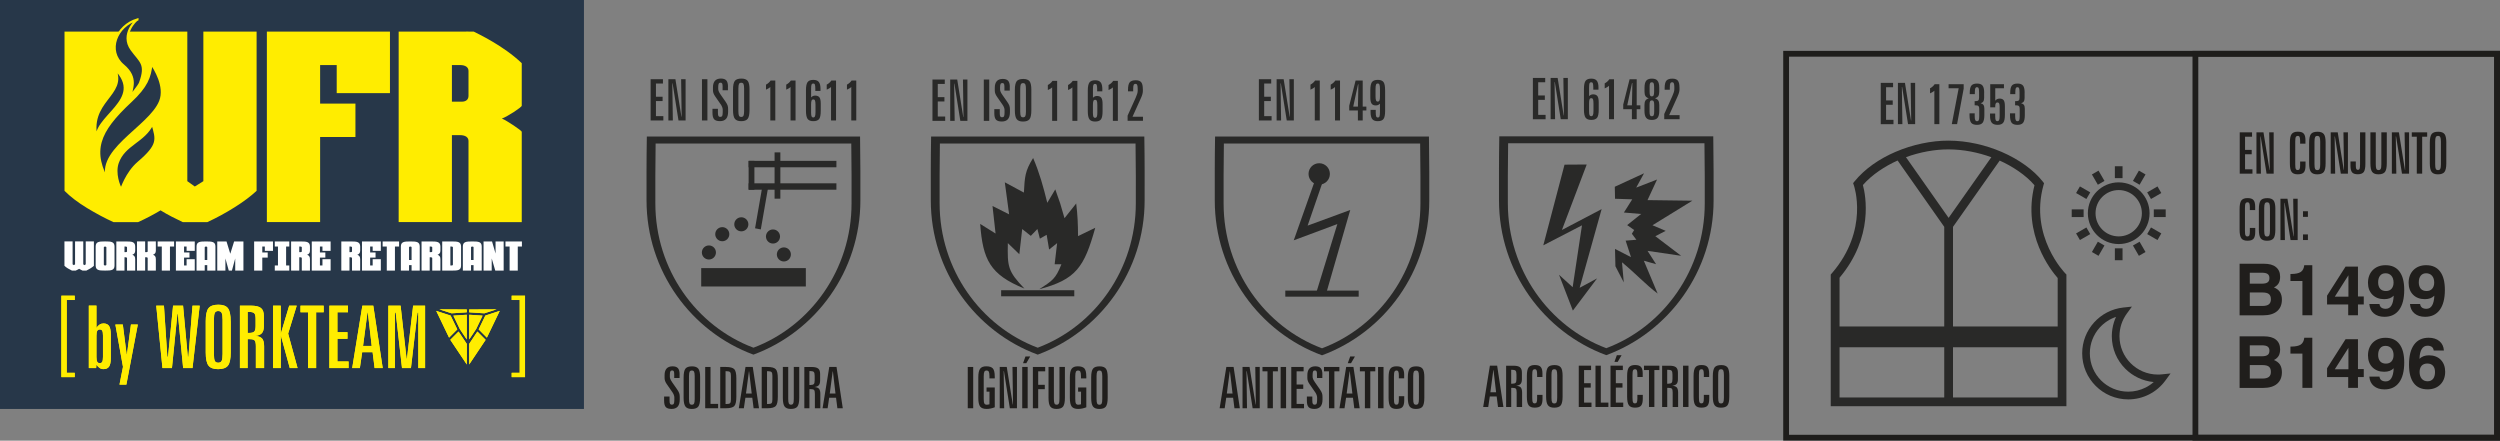 <?xml version="1.0" encoding="UTF-8"?>
<!DOCTYPE svg PUBLIC "-//W3C//DTD SVG 1.1//EN" "http://www.w3.org/Graphics/SVG/1.1/DTD/svg11.dtd">
<!-- Creator: CorelDRAW 2019 (64-Bit) -->
<svg xmlns="http://www.w3.org/2000/svg" xml:space="preserve" width="86.125mm" height="15.18mm" version="1.1" style="shape-rendering:geometricPrecision; text-rendering:geometricPrecision; image-rendering:optimizeQuality; fill-rule:evenodd; clip-rule:evenodd"
viewBox="0 0 995.89 175.53"
 xmlns:xlink="http://www.w3.org/1999/xlink"
 xmlns:xodm="http://www.corel.com/coreldraw/odm/2003">
 <rect x="0" y="0" width="995.89" height="175.53" fill="#808080" stroke="none"/>
 <defs>
  <style type="text/css">
   <![CDATA[
    .str2 {stroke:#1E1D1B;stroke-width:2.31;stroke-miterlimit:22.926}
    .str0 {stroke:#FFED00;stroke-width:0.88;stroke-miterlimit:22.926}
    .str1 {stroke:#1E1D1B;stroke-width:2.31;stroke-miterlimit:22.926}
    .fil6 {fill:none;fill-rule:nonzero}
    .fil3 {fill:#273749}
    .fil0 {fill:#292928}
    .fil7 {fill:#FFED00}
    .fil2 {fill:#292928;fill-rule:nonzero}
    .fil4 {fill:#FFED00;fill-rule:nonzero}
    .fil5 {fill:white;fill-rule:nonzero}
    .fil1 {fill:#201E1C;fill-rule:nonzero}
   ]]>
  </style>
 </defs>
 <g id="Capa_x0020_1">
  <path class="fil0" d="M342.61 54.4c0.17,9.78 0.13,18.58 0.13,25.42 0,28.19 -17.79,52.31 -42.6,61.45 -24.8,-9.14 -42.59,-33.26 -42.59,-61.45 0,-6.84 -0.05,-15.65 0.12,-25.42l84.94 0zm-3.5 2.78c0.16,9.15 0.11,17.39 0.11,23.8 0,26.39 -16.33,48.97 -39.08,57.53 -22.76,-8.56 -39.08,-31.13 -39.08,-57.53 0,-6.4 -0.04,-14.65 0.11,-23.8l77.94 0z"/>
  <polygon class="fil0" points="279.33,106.8 321.01,106.8 321.01,114.12 279.33,114.12 "/>
  <path class="fil0" d="M282.4 97.77c1.55,0 2.8,1.25 2.8,2.81 0,1.55 -1.26,2.8 -2.8,2.8 -1.55,0 -2.81,-1.25 -2.81,-2.8 0,-1.55 1.26,-2.81 2.81,-2.81z"/>
  <path class="fil0" d="M287.73 90.48c1.55,0 2.8,1.26 2.8,2.81 0,1.55 -1.26,2.81 -2.8,2.81 -1.55,0 -2.81,-1.26 -2.81,-2.81 0,-1.55 1.26,-2.81 2.81,-2.81z"/>
  <path class="fil0" d="M295.31 86.55c1.55,0 2.81,1.26 2.81,2.81 0,1.55 -1.26,2.8 -2.81,2.8 -1.55,0 -2.81,-1.26 -2.81,-2.8 0,-1.55 1.26,-2.81 2.81,-2.81z"/>
  <path class="fil0" d="M307.92 91.4c1.55,0 2.81,1.26 2.81,2.81 0,1.55 -1.25,2.81 -2.81,2.81 -1.55,0 -2.8,-1.26 -2.8,-2.81 0,-1.55 1.26,-2.81 2.8,-2.81z"/>
  <path class="fil0" d="M312.26 98.55c1.55,0 2.8,1.26 2.8,2.8 0,1.55 -1.26,2.81 -2.8,2.81 -1.55,0 -2.8,-1.26 -2.8,-2.81 0,-1.55 1.26,-2.8 2.8,-2.8z"/>
  <polygon class="fil0" points="298.22,64.08 333.19,64.08 333.19,66.64 298.22,66.64 "/>
  <polygon class="fil0" points="298.22,73.02 333.19,73.02 333.19,75.57 298.22,75.57 "/>
  <polygon class="fil0" points="298.22,64.08 300.52,64.08 300.52,75.57 298.22,75.57 "/>
  <polygon class="fil0" points="308.56,60.7 310.86,60.7 310.86,79.14 308.56,79.14 "/>
  <polygon class="fil0" points="303.67,74.33 305.97,74.77 303.07,91.39 300.78,90.94 "/>
  <path class="fil0" d="M455.85 54.4c0.17,9.77 0.12,18.58 0.12,25.42 0,28.19 -17.79,52.31 -42.59,61.45 -24.8,-9.14 -42.59,-33.26 -42.59,-61.45 0,-6.84 -0.05,-15.65 0.12,-25.42l84.94 0zm-3.5 2.78c0.16,9.15 0.11,17.4 0.11,23.8 0,26.39 -16.33,48.97 -39.08,57.53 -22.76,-8.56 -39.08,-31.14 -39.08,-57.53 0,-6.4 -0.04,-14.65 0.11,-23.8l77.94 0z"/>
  <polygon class="fil0" points="398.81,115.61 427.95,115.61 427.95,118.03 398.81,118.03 "/>
  <path class="fil0" d="M413.26 91.24l0.98 3.83 2.7 -1.53 0.98 5.86 3.19 -2.55 -0.98 8.42 2.69 0c-2.31,5.87 -3.61,6.53 -8.82,9.95 14.67,-3.91 17.91,-8.73 22.3,-24.48l-6.86 3.32c0,-4.48 -0.18,-8.57 -0.73,-13.01l-4.66 5.86c-0.57,-1.96 -1.14,-3.91 -1.71,-5.86l-1.96 -5.61 -3.19 5.35c-1.56,-6.35 -3.08,-11.87 -5.64,-17.85 -3.26,5.23 -3.32,7.48 -3.68,13.77l-7.6 -4.08 1.72 12.75 -6.62 -3.32 1.22 10.97 -6.13 -3.83c1.05,14.25 3.93,20.22 17.64,25.76 -6.65,-6.92 -6.8,-8.71 -6.62,-18.11l4.58 4.42 1.14 -10.03 3.43 2.72 2.61 -2.72z"/>
  <path class="fil0" d="M569.23 54.4c0.17,9.8 0.13,18.64 0.13,25.5 0,28.28 -17.85,52.47 -42.73,61.64 -24.88,-9.17 -42.72,-33.36 -42.72,-61.64 0,-6.86 -0.05,-15.7 0.12,-25.5l85.2 0zm-3.51 2.78c0.16,9.18 0.12,17.45 0.12,23.87 0,26.47 -16.38,49.11 -39.21,57.7 -22.83,-8.59 -39.2,-31.23 -39.2,-57.7 0,-6.42 -0.04,-14.69 0.11,-23.87l78.18 0z"/>
  <polygon class="fil0" points="512.01,115.76 541.24,115.76 541.24,118.18 512.01,118.18 "/>
  <polygon class="fil0" points="523.55,72.62 515.37,95.73 532.74,89.26 524.44,116.27 528.53,116.06 537.88,83.64 520.9,89.88 526.67,73.12 "/>
  <path class="fil0" d="M525.51 65.02c2.35,0 4.26,1.91 4.26,4.26 0,2.36 -1.9,4.26 -4.26,4.26 -2.35,0 -4.25,-1.91 -4.25,-4.26 0,-2.36 1.9,-4.26 4.25,-4.26z"/>
  <path class="fil0" d="M682.49 54.3c0.17,9.81 0.13,18.65 0.13,25.51 0,28.29 -17.86,52.5 -42.75,61.67 -24.89,-9.18 -42.74,-33.38 -42.74,-61.67 0,-6.86 -0.05,-15.7 0.12,-25.51l85.24 0zm-3.51 2.78c0.16,9.18 0.12,17.46 0.12,23.89 0,26.48 -16.39,49.14 -39.22,57.73 -22.84,-8.59 -39.22,-31.25 -39.22,-57.73 0,-6.43 -0.04,-14.7 0.11,-23.89l78.22 0z"/>
  <path class="fil0" d="M650.2 79.42l-3.31 5.24 6.86 0.58 -5.56 4.43 2.79 1.96 -0.92 1.48 1.8 2.4 -4.28 0.35 2.14 6.57 -6.37 -3.27 0.16 6.9 3.33 6.43 -0.71 -8.01c5.6,4.63 9.39,8.84 14.2,12.46l-5.5 -13.08 4.88 1.38 -3.4 -5.31 13.38 1.97 -10.28 -7.81 4.13 -2.13 -5.27 -2.23 15.88 -9.78 -17.85 -0.24 3.8 -8.2 -8.31 3.23 3.12 -5.71 -11.65 5.36 0.1 4.79 6.83 0.22z"/>
  <polygon class="fil0" points="630.19,89.76 626.48,114.4 621.05,109.46 626.56,123.73 636.2,110.9 629.26,114.65 638.02,83.3 622.2,91.61 632.08,65.53 623.24,65.59 614.78,97.73 "/>
  <path class="fil1" d="M264.54 162.63m6.17 -13.48l0 1.44 -2.13 0 0 -1.58c0,-0.55 -0.07,-0.91 -0.18,-1.12 -0.11,-0.21 -0.34,-0.32 -0.64,-0.32 -0.34,0 -0.57,0.11 -0.71,0.37 -0.14,0.23 -0.21,0.69 -0.21,1.37l0 0.8c0,0.59 0.3,1.28 0.87,2.08l0 0.02 2.01 2.88c0.41,0.59 0.71,1.12 0.85,1.55 0.14,0.41 0.21,0.89 0.21,1.44l0 1.07c0,1.26 -0.27,2.19 -0.8,2.81 -0.55,0.62 -1.35,0.94 -2.44,0.94 -1.1,0 -1.87,-0.25 -2.31,-0.73 -0.46,-0.5 -0.68,-1.35 -0.68,-2.58l0 -1.62 2.17 0 0 1.67c0,0.59 0.07,1 0.21,1.23 0.14,0.23 0.37,0.34 0.71,0.34 0.37,0 0.64,-0.14 0.78,-0.39 0.14,-0.25 0.21,-0.78 0.21,-1.53l0 -0.96c0,-0.62 -0.27,-1.35 -0.82,-2.17l-0.07 -0.07 -2.13 -3.08c-0.3,-0.43 -0.52,-0.85 -0.66,-1.23 -0.14,-0.39 -0.21,-0.78 -0.21,-1.19l0 -1.14c0,-1.16 0.27,-2.03 0.8,-2.63 0.53,-0.59 1.33,-0.89 2.38,-0.89 0.98,0 1.71,0.25 2.15,0.75 0.43,0.48 0.66,1.32 0.66,2.47z"/>
  <path class="fil1" d="M272.31 162.63m6.58 -12.31l0 8.18c0,1.69 -0.25,2.86 -0.73,3.47 -0.48,0.62 -1.35,0.94 -2.6,0.94 -1.19,0 -2.03,-0.32 -2.51,-0.96 -0.48,-0.64 -0.73,-1.78 -0.73,-3.45l0 -8.18c0,-1.69 0.25,-2.83 0.73,-3.47 0.48,-0.62 1.37,-0.91 2.63,-0.91 1.19,0 2.03,0.32 2.51,0.94 0.48,0.62 0.71,1.78 0.71,3.45zm-2.15 -0.41c0,-0.89 -0.09,-1.51 -0.25,-1.83 -0.16,-0.32 -0.46,-0.48 -0.89,-0.48 -0.43,0 -0.73,0.16 -0.89,0.46 -0.16,0.32 -0.25,0.94 -0.25,1.85l0 9c0,0.94 0.09,1.55 0.25,1.85 0.16,0.3 0.46,0.46 0.89,0.46 0.43,0 0.73,-0.16 0.89,-0.48 0.16,-0.32 0.25,-0.91 0.25,-1.83l0 -9z"/>
  <path class="fil1" d="M280.92 162.63m0 -16.45l2.12 0 0 14.71 3.02 0 0 1.74 -5.14 0 0 -16.45z"/>
  <path class="fil1" d="M286.91 162.63m2.12 -14.76l0 13.07 0.43 0c0.69,0 1.14,-0.11 1.37,-0.34 0.23,-0.25 0.34,-0.73 0.34,-1.46l0 -9.46c0,-0.73 -0.11,-1.21 -0.34,-1.44 -0.23,-0.25 -0.69,-0.37 -1.37,-0.37l-0.43 0zm-2.12 -1.69l2.24 0c1.69,0 2.79,0.3 3.36,0.89 0.55,0.59 0.82,1.81 0.82,3.68l0 7.31c0,1.85 -0.27,3.08 -0.82,3.68 -0.57,0.59 -1.67,0.89 -3.36,0.89l-2.24 0 0 -16.45z"/>
  <path class="fil1" d="M294.32 162.63m4.02 -14.67l-1.17 8.82 2.28 0 -1.03 -8.82 -0.09 0zm-1.35 -1.78l2.88 0 2.49 16.45 -2.15 0 -0.53 -4.18 -2.74 0 -0.62 4.18 -2.01 0 2.67 -16.45z"/>
  <path class="fil1" d="M303.43 162.63m2.12 -14.76l0 13.07 0.43 0c0.69,0 1.14,-0.11 1.37,-0.34 0.23,-0.25 0.34,-0.73 0.34,-1.46l0 -9.46c0,-0.73 -0.11,-1.21 -0.34,-1.44 -0.23,-0.25 -0.69,-0.37 -1.37,-0.37l-0.43 0zm-2.12 -1.69l2.24 0c1.69,0 2.79,0.3 3.36,0.89 0.55,0.59 0.82,1.81 0.82,3.68l0 7.31c0,1.85 -0.27,3.08 -0.82,3.68 -0.57,0.59 -1.67,0.89 -3.36,0.89l-2.24 0 0 -16.45z"/>
  <path class="fil1" d="M311.84 162.63m0 -16.45l2.15 0 0 12.72c0,0.91 0.09,1.53 0.25,1.85 0.16,0.3 0.46,0.46 0.87,0.46 0.41,0 0.69,-0.16 0.85,-0.48 0.18,-0.3 0.25,-0.91 0.25,-1.83l0 -12.72 2.17 0 0 12.31c0,1.69 -0.25,2.83 -0.73,3.47 -0.48,0.62 -1.35,0.94 -2.6,0.94 -1.19,0 -2.01,-0.32 -2.49,-0.96 -0.48,-0.62 -0.71,-1.78 -0.71,-3.45l0 -12.31z"/>
  <path class="fil1" d="M320.4 162.63m2.03 -14.8l0 5.53 0.43 0c0.66,0 1.1,-0.14 1.33,-0.37 0.23,-0.25 0.34,-0.75 0.34,-1.51l0 -1.78c0,-0.75 -0.11,-1.26 -0.34,-1.51 -0.23,-0.25 -0.66,-0.37 -1.33,-0.37l-0.43 0zm-2.03 -1.64l2.85 0c1.28,0 2.17,0.21 2.67,0.62 0.52,0.41 0.78,1.12 0.78,2.13l0 2.65c0,0.85 -0.18,1.46 -0.52,1.85 -0.34,0.39 -0.94,0.64 -1.78,0.73 0.89,0.07 1.48,0.3 1.85,0.68 0.34,0.41 0.53,1.1 0.53,2.06l0 5.73 -2.17 0 0 -5.76c0,-0.8 -0.11,-1.3 -0.32,-1.53 -0.23,-0.23 -0.68,-0.34 -1.37,-0.34l-0.48 0 0 7.63 -2.03 0 0 -16.45z"/>
  <path class="fil1" d="M327.69 162.63m4.02 -14.67l-1.17 8.82 2.28 0 -1.03 -8.82 -0.09 0zm-1.35 -1.78l2.88 0 2.49 16.45 -2.15 0 -0.53 -4.18 -2.74 0 -0.62 4.18 -2.01 0 2.67 -16.45z"/>
  <path class="fil2" d="M259.18 47.99m0 -16.45l4.91 0 0 1.74 -2.79 0 0 5.25 2.65 0 0 1.74 -2.65 0 0 5.99 2.95 0 0 1.74 -5.07 0 0 -16.45zm7.06 16.45m0 -16.45l2.81 0 2.4 14.94 0.09 0 -0.21 -14.94 1.78 0 0 16.45 -2.83 0 -2.35 -14.8 -0.11 0 0.21 14.8 -1.78 0 0 -16.45zm13.39 16.45m0 -16.45l2.17 0 0 16.45 -2.17 0 0 -16.45zm4.18 16.45m6.17 -13.48l0 1.44 -2.13 0 0 -1.58c0,-0.55 -0.07,-0.91 -0.18,-1.12 -0.11,-0.21 -0.34,-0.32 -0.64,-0.32 -0.34,0 -0.57,0.11 -0.71,0.37 -0.14,0.23 -0.21,0.69 -0.21,1.37l0 0.8c0,0.59 0.3,1.28 0.87,2.08l0 0.02 2.01 2.88c0.41,0.59 0.71,1.12 0.85,1.55 0.14,0.41 0.21,0.89 0.21,1.44l0 1.07c0,1.26 -0.27,2.19 -0.8,2.81 -0.55,0.62 -1.35,0.94 -2.44,0.94 -1.1,0 -1.87,-0.25 -2.31,-0.73 -0.46,-0.5 -0.68,-1.35 -0.68,-2.58l0 -1.62 2.17 0 0 1.67c0,0.59 0.07,1 0.21,1.23 0.14,0.23 0.37,0.34 0.71,0.34 0.37,0 0.64,-0.14 0.78,-0.39 0.14,-0.25 0.21,-0.78 0.21,-1.53l0 -0.96c0,-0.62 -0.27,-1.35 -0.82,-2.17l-0.07 -0.07 -2.13 -3.08c-0.3,-0.43 -0.52,-0.85 -0.66,-1.23 -0.14,-0.39 -0.21,-0.78 -0.21,-1.19l0 -1.14c0,-1.16 0.27,-2.03 0.8,-2.63 0.53,-0.59 1.33,-0.89 2.38,-0.89 0.98,0 1.71,0.25 2.15,0.75 0.43,0.48 0.66,1.32 0.66,2.47zm2.01 13.48m6.58 -12.31l0 8.18c0,1.69 -0.25,2.86 -0.73,3.47 -0.48,0.62 -1.35,0.94 -2.6,0.94 -1.19,0 -2.03,-0.32 -2.51,-0.96 -0.48,-0.64 -0.73,-1.78 -0.73,-3.45l0 -8.18c0,-1.69 0.25,-2.83 0.73,-3.47 0.48,-0.62 1.37,-0.91 2.63,-0.91 1.19,0 2.03,0.32 2.51,0.94 0.48,0.62 0.71,1.78 0.71,3.45zm-2.15 -0.41c0,-0.89 -0.09,-1.51 -0.25,-1.83 -0.16,-0.32 -0.46,-0.48 -0.89,-0.48 -0.43,0 -0.73,0.16 -0.89,0.46 -0.16,0.32 -0.25,0.94 -0.25,1.85l0 9c0,0.94 0.09,1.55 0.25,1.85 0.16,0.3 0.46,0.46 0.89,0.46 0.43,0 0.73,-0.16 0.89,-0.48 0.16,-0.32 0.25,-0.91 0.25,-1.83l0 -9zm8.73 12.72m1.85 -15.92l1.85 0 0 15.92 -1.99 0 0 -13.34c-0.23,0.23 -0.5,0.43 -0.78,0.59 -0.3,0.18 -0.59,0.34 -0.94,0.48l0 -2.01c0.39,-0.21 0.73,-0.43 1.03,-0.71 0.32,-0.27 0.59,-0.59 0.82,-0.94zm6.21 15.92m1.85 -15.92l1.85 0 0 15.92 -1.99 0 0 -13.34c-0.23,0.23 -0.5,0.43 -0.78,0.59 -0.3,0.18 -0.59,0.34 -0.94,0.48l0 -2.01c0.39,-0.21 0.73,-0.43 1.03,-0.71 0.32,-0.27 0.59,-0.59 0.82,-0.94zm5.99 15.92m3.81 -6.33c0,-0.78 -0.07,-1.33 -0.21,-1.62 -0.11,-0.3 -0.34,-0.43 -0.66,-0.43 -0.32,0 -0.57,0.14 -0.68,0.43 -0.14,0.27 -0.21,0.82 -0.21,1.62l0 3.08c0,0.78 0.07,1.33 0.18,1.62 0.14,0.27 0.37,0.43 0.68,0.43 0.32,0 0.55,-0.16 0.69,-0.46 0.14,-0.3 0.21,-0.82 0.21,-1.6l0 -3.08zm1.99 -6.21l0 0.78 -2.06 0 0 -0.91c0,-0.8 -0.07,-1.35 -0.18,-1.65 -0.11,-0.27 -0.34,-0.41 -0.66,-0.41 -0.32,0 -0.53,0.14 -0.66,0.41 -0.11,0.27 -0.18,0.82 -0.18,1.65l0 3.49c0.23,-0.25 0.46,-0.43 0.73,-0.55 0.27,-0.11 0.57,-0.18 0.87,-0.18 0.8,0 1.39,0.25 1.74,0.73 0.34,0.48 0.5,1.33 0.5,2.49l0 2.88c0,1.58 -0.21,2.65 -0.64,3.22 -0.43,0.57 -1.21,0.87 -2.33,0.87 -1.07,0 -1.83,-0.3 -2.26,-0.89 -0.43,-0.59 -0.66,-1.67 -0.66,-3.2l0 -8.29c0,-1.55 0.23,-2.63 0.66,-3.2 0.43,-0.57 1.19,-0.87 2.26,-0.87 1.03,0 1.76,0.27 2.22,0.85 0.43,0.55 0.66,1.48 0.66,2.79zm2.49 12.54m1.85 -15.92l1.85 0 0 15.92 -1.99 0 0 -13.34c-0.23,0.23 -0.5,0.43 -0.78,0.59 -0.3,0.18 -0.59,0.34 -0.94,0.48l0 -2.01c0.39,-0.21 0.73,-0.43 1.03,-0.71 0.32,-0.27 0.59,-0.59 0.82,-0.94zm6.21 15.92m1.85 -15.92l1.85 0 0 15.92 -1.99 0 0 -13.34c-0.23,0.23 -0.5,0.43 -0.78,0.59 -0.3,0.18 -0.59,0.34 -0.94,0.48l0 -2.01c0.39,-0.21 0.73,-0.43 1.03,-0.71 0.32,-0.27 0.59,-0.59 0.82,-0.94z"/>
  <path class="fil1" d="M385.51 162.63m0 -16.45l2.17 0 0 16.45 -2.17 0 0 -16.45z"/>
  <path class="fil1" d="M389.71 162.63m6.56 -12.68l0 0.78 -2.12 0 0 -0.82c0,-0.89 -0.09,-1.51 -0.25,-1.83 -0.18,-0.32 -0.48,-0.48 -0.91,-0.48 -0.41,0 -0.71,0.16 -0.87,0.48 -0.16,0.32 -0.25,0.94 -0.25,1.83l0 9c0,0.91 0.09,1.53 0.27,1.85 0.18,0.3 0.5,0.46 0.96,0.46 0.14,0 0.27,-0.02 0.46,-0.05 0.18,-0.02 0.37,-0.07 0.59,-0.11l0.02 -5.03 -1.17 0 0 -1.69 3.27 0 0 7.9c-0.57,0.23 -1.14,0.39 -1.67,0.5 -0.55,0.11 -1.07,0.16 -1.6,0.16 -1.21,0 -2.06,-0.32 -2.56,-0.96 -0.48,-0.64 -0.73,-1.78 -0.73,-3.45l0 -8.18c0,-1.65 0.25,-2.79 0.73,-3.43 0.48,-0.64 1.28,-0.96 2.44,-0.96 1.28,0 2.15,0.3 2.65,0.87 0.48,0.57 0.73,1.62 0.73,3.15z"/>
  <path class="fil1" d="M398.24 162.63m0 -16.45l2.81 0 2.4 14.94 0.09 0 -0.21 -14.94 1.78 0 0 16.45 -2.83 0 -2.35 -14.8 -0.11 0 0.21 14.8 -1.78 0 0 -16.45z"/>
  <path class="fil1" d="M407.21 162.63m0 -16.45l2.17 0 0 16.45 -2.17 0 0 -16.45zm1.28 -4.18l1.9 0 -1.55 2.67 -1.3 0 0.96 -2.67z"/>
  <path class="fil1" d="M411.45 162.63m0 -16.45l4.91 0 0 1.74 -2.79 0 0 5.37 2.63 0 0 1.74 -2.63 0 0 7.61 -2.12 0 0 -16.45z"/>
  <path class="fil1" d="M417.67 162.63m0 -16.45l2.15 0 0 12.72c0,0.91 0.09,1.53 0.25,1.85 0.16,0.3 0.46,0.46 0.87,0.46 0.41,0 0.69,-0.16 0.85,-0.48 0.18,-0.3 0.25,-0.91 0.25,-1.83l0 -12.72 2.17 0 0 12.31c0,1.69 -0.25,2.83 -0.73,3.47 -0.48,0.62 -1.35,0.94 -2.6,0.94 -1.19,0 -2.01,-0.32 -2.49,-0.96 -0.48,-0.62 -0.71,-1.78 -0.71,-3.45l0 -12.31z"/>
  <path class="fil1" d="M426.18 162.63m6.56 -12.68l0 0.78 -2.12 0 0 -0.82c0,-0.89 -0.09,-1.51 -0.25,-1.83 -0.18,-0.32 -0.48,-0.48 -0.91,-0.48 -0.41,0 -0.71,0.16 -0.87,0.48 -0.16,0.32 -0.25,0.94 -0.25,1.83l0 9c0,0.91 0.09,1.53 0.27,1.85 0.18,0.3 0.5,0.46 0.96,0.46 0.14,0 0.27,-0.02 0.46,-0.05 0.18,-0.02 0.37,-0.07 0.59,-0.11l0.02 -5.03 -1.17 0 0 -1.69 3.27 0 0 7.9c-0.57,0.23 -1.14,0.39 -1.67,0.5 -0.55,0.11 -1.07,0.16 -1.6,0.16 -1.21,0 -2.06,-0.32 -2.56,-0.96 -0.48,-0.64 -0.73,-1.78 -0.73,-3.45l0 -8.18c0,-1.65 0.25,-2.79 0.73,-3.43 0.48,-0.64 1.28,-0.96 2.44,-0.96 1.28,0 2.15,0.3 2.65,0.87 0.48,0.57 0.73,1.62 0.73,3.15z"/>
  <path class="fil1" d="M434.67 162.63m6.58 -12.31l0 8.18c0,1.69 -0.25,2.86 -0.73,3.47 -0.48,0.62 -1.35,0.94 -2.6,0.94 -1.19,0 -2.03,-0.32 -2.51,-0.96 -0.48,-0.64 -0.73,-1.78 -0.73,-3.45l0 -8.18c0,-1.69 0.25,-2.83 0.73,-3.47 0.48,-0.62 1.37,-0.91 2.63,-0.91 1.19,0 2.03,0.32 2.51,0.94 0.48,0.62 0.71,1.78 0.71,3.45zm-2.15 -0.41c0,-0.89 -0.09,-1.51 -0.25,-1.83 -0.16,-0.32 -0.46,-0.48 -0.89,-0.48 -0.43,0 -0.73,0.16 -0.89,0.46 -0.16,0.32 -0.25,0.94 -0.25,1.85l0 9c0,0.94 0.09,1.55 0.25,1.85 0.16,0.3 0.46,0.46 0.89,0.46 0.43,0 0.73,-0.16 0.89,-0.48 0.16,-0.32 0.25,-0.91 0.25,-1.83l0 -9z"/>
  <path class="fil2" d="M371.45 48.14m0 -16.45l4.91 0 0 1.74 -2.79 0 0 5.25 2.65 0 0 1.74 -2.65 0 0 5.99 2.95 0 0 1.74 -5.07 0 0 -16.45zm7.06 16.45m0 -16.45l2.81 0 2.4 14.94 0.09 0 -0.21 -14.94 1.78 0 0 16.45 -2.83 0 -2.35 -14.8 -0.11 0 0.21 14.8 -1.78 0 0 -16.45zm13.39 16.45m0 -16.45l2.17 0 0 16.45 -2.17 0 0 -16.45zm4.18 16.45m6.17 -13.48l0 1.44 -2.13 0 0 -1.58c0,-0.55 -0.07,-0.91 -0.18,-1.12 -0.11,-0.21 -0.34,-0.32 -0.64,-0.32 -0.34,0 -0.57,0.11 -0.71,0.37 -0.14,0.23 -0.21,0.69 -0.21,1.37l0 0.8c0,0.59 0.3,1.28 0.87,2.08l0 0.02 2.01 2.88c0.41,0.59 0.71,1.12 0.85,1.55 0.14,0.41 0.21,0.89 0.21,1.44l0 1.07c0,1.26 -0.27,2.19 -0.8,2.81 -0.55,0.62 -1.35,0.94 -2.44,0.94 -1.1,0 -1.87,-0.25 -2.31,-0.73 -0.46,-0.5 -0.68,-1.35 -0.68,-2.58l0 -1.62 2.17 0 0 1.67c0,0.59 0.07,1 0.21,1.23 0.14,0.23 0.37,0.34 0.71,0.34 0.37,0 0.64,-0.14 0.78,-0.39 0.14,-0.25 0.21,-0.78 0.21,-1.53l0 -0.96c0,-0.62 -0.27,-1.35 -0.82,-2.17l-0.07 -0.07 -2.13 -3.08c-0.3,-0.43 -0.52,-0.85 -0.66,-1.23 -0.14,-0.39 -0.21,-0.78 -0.21,-1.19l0 -1.14c0,-1.16 0.27,-2.03 0.8,-2.63 0.53,-0.59 1.33,-0.89 2.38,-0.89 0.98,0 1.71,0.25 2.15,0.75 0.43,0.48 0.66,1.32 0.66,2.47zm2.01 13.48m6.58 -12.31l0 8.18c0,1.69 -0.25,2.86 -0.73,3.47 -0.48,0.62 -1.35,0.94 -2.6,0.94 -1.19,0 -2.03,-0.32 -2.51,-0.96 -0.48,-0.64 -0.73,-1.78 -0.73,-3.45l0 -8.18c0,-1.69 0.25,-2.83 0.73,-3.47 0.48,-0.62 1.37,-0.91 2.63,-0.91 1.19,0 2.03,0.32 2.51,0.94 0.48,0.62 0.71,1.78 0.71,3.45zm-2.15 -0.41c0,-0.89 -0.09,-1.51 -0.25,-1.83 -0.16,-0.32 -0.46,-0.48 -0.89,-0.48 -0.43,0 -0.73,0.16 -0.89,0.46 -0.16,0.32 -0.25,0.94 -0.25,1.85l0 9c0,0.94 0.09,1.55 0.25,1.85 0.16,0.3 0.46,0.46 0.89,0.46 0.43,0 0.73,-0.16 0.89,-0.48 0.16,-0.32 0.25,-0.91 0.25,-1.83l0 -9zm8.73 12.72m1.85 -15.92l1.85 0 0 15.92 -1.99 0 0 -13.34c-0.23,0.23 -0.5,0.43 -0.78,0.59 -0.3,0.18 -0.59,0.34 -0.94,0.48l0 -2.01c0.39,-0.21 0.73,-0.43 1.03,-0.71 0.32,-0.27 0.59,-0.59 0.82,-0.94zm6.21 15.92m1.85 -15.92l1.85 0 0 15.92 -1.99 0 0 -13.34c-0.23,0.23 -0.5,0.43 -0.78,0.59 -0.3,0.18 -0.59,0.34 -0.94,0.48l0 -2.01c0.39,-0.21 0.73,-0.43 1.03,-0.71 0.32,-0.27 0.59,-0.59 0.82,-0.94zm5.99 15.92m3.81 -6.33c0,-0.78 -0.07,-1.33 -0.21,-1.62 -0.11,-0.3 -0.34,-0.43 -0.66,-0.43 -0.32,0 -0.57,0.14 -0.68,0.43 -0.14,0.27 -0.21,0.82 -0.21,1.62l0 3.08c0,0.78 0.07,1.33 0.18,1.62 0.14,0.27 0.37,0.43 0.68,0.43 0.32,0 0.55,-0.16 0.69,-0.46 0.14,-0.3 0.21,-0.82 0.21,-1.6l0 -3.08zm1.99 -6.21l0 0.78 -2.06 0 0 -0.91c0,-0.8 -0.07,-1.35 -0.18,-1.65 -0.11,-0.27 -0.34,-0.41 -0.66,-0.41 -0.32,0 -0.53,0.14 -0.66,0.41 -0.11,0.27 -0.18,0.82 -0.18,1.65l0 3.49c0.23,-0.25 0.46,-0.43 0.73,-0.55 0.27,-0.11 0.57,-0.18 0.87,-0.18 0.8,0 1.39,0.25 1.74,0.73 0.34,0.48 0.5,1.33 0.5,2.49l0 2.88c0,1.58 -0.21,2.65 -0.64,3.22 -0.43,0.57 -1.21,0.87 -2.33,0.87 -1.07,0 -1.83,-0.3 -2.26,-0.89 -0.43,-0.59 -0.66,-1.67 -0.66,-3.2l0 -8.29c0,-1.55 0.23,-2.63 0.66,-3.2 0.43,-0.57 1.19,-0.87 2.26,-0.87 1.03,0 1.76,0.27 2.22,0.85 0.43,0.55 0.66,1.48 0.66,2.79zm2.49 12.54m1.85 -15.92l1.85 0 0 15.92 -1.99 0 0 -13.34c-0.23,0.23 -0.5,0.43 -0.78,0.59 -0.3,0.18 -0.59,0.34 -0.94,0.48l0 -2.01c0.39,-0.21 0.73,-0.43 1.03,-0.71 0.32,-0.27 0.59,-0.59 0.82,-0.94zm5.73 15.92m6.08 -12.63l0 0.75c0,0.75 -0.25,1.69 -0.78,2.83l-0.07 0.16 -3.27 7.24 4.16 0 0 1.64 -6.12 0 0 -2.08 3.13 -6.92c0.02,-0.05 0.07,-0.11 0.09,-0.2 0.52,-1.14 0.8,-2.06 0.8,-2.74l0 -0.87c0,-0.71 -0.07,-1.19 -0.2,-1.48 -0.14,-0.3 -0.34,-0.43 -0.66,-0.43 -0.37,0 -0.59,0.14 -0.73,0.41 -0.14,0.3 -0.21,0.85 -0.21,1.65l0 0.91 -2.06 0 0 -0.62c0,-1.44 0.23,-2.42 0.68,-2.97 0.46,-0.55 1.26,-0.82 2.4,-0.82 1.03,0 1.76,0.27 2.19,0.8 0.43,0.55 0.64,1.44 0.64,2.74z"/>
  <path class="fil1" d="M485.86 162.63m4.02 -14.67l-1.17 8.82 2.28 0 -1.03 -8.82 -0.09 0zm-1.35 -1.78l2.88 0 2.49 16.45 -2.15 0 -0.53 -4.18 -2.74 0 -0.62 4.18 -2.01 0 2.67 -16.45z"/>
  <path class="fil1" d="M494.96 162.63m0 -16.45l2.81 0 2.4 14.94 0.09 0 -0.21 -14.94 1.78 0 0 16.45 -2.83 0 -2.35 -14.8 -0.11 0 0.21 14.8 -1.78 0 0 -16.45z"/>
  <path class="fil1" d="M502.93 162.63m0 -16.45l6.12 0 0 1.74 -1.99 0 0 14.71 -2.15 0 0 -14.71 -1.99 0 0 -1.74z"/>
  <path class="fil1" d="M510.15 162.63m0 -16.45l2.17 0 0 16.45 -2.17 0 0 -16.45z"/>
  <path class="fil1" d="M514.39 162.63m0 -16.45l4.91 0 0 1.74 -2.79 0 0 5.25 2.65 0 0 1.74 -2.65 0 0 5.99 2.95 0 0 1.74 -5.07 0 0 -16.45z"/>
  <path class="fil1" d="M520.59 162.63m6.17 -13.48l0 1.44 -2.13 0 0 -1.58c0,-0.55 -0.07,-0.91 -0.18,-1.12 -0.11,-0.21 -0.34,-0.32 -0.64,-0.32 -0.34,0 -0.57,0.11 -0.71,0.37 -0.14,0.23 -0.21,0.69 -0.21,1.37l0 0.8c0,0.59 0.3,1.28 0.87,2.08l0 0.02 2.01 2.88c0.41,0.59 0.71,1.12 0.85,1.55 0.14,0.41 0.21,0.89 0.21,1.44l0 1.07c0,1.26 -0.27,2.19 -0.8,2.81 -0.55,0.62 -1.35,0.94 -2.44,0.94 -1.1,0 -1.87,-0.25 -2.31,-0.73 -0.46,-0.5 -0.68,-1.35 -0.68,-2.58l0 -1.62 2.17 0 0 1.67c0,0.59 0.07,1 0.21,1.23 0.14,0.23 0.37,0.34 0.71,0.34 0.37,0 0.64,-0.14 0.78,-0.39 0.14,-0.25 0.21,-0.78 0.21,-1.53l0 -0.96c0,-0.62 -0.27,-1.35 -0.82,-2.17l-0.07 -0.07 -2.13 -3.08c-0.3,-0.43 -0.52,-0.85 -0.66,-1.23 -0.14,-0.39 -0.21,-0.78 -0.21,-1.19l0 -1.14c0,-1.16 0.27,-2.03 0.8,-2.63 0.53,-0.59 1.33,-0.89 2.38,-0.89 0.98,0 1.71,0.25 2.15,0.75 0.43,0.48 0.66,1.32 0.66,2.47z"/>
  <path class="fil1" d="M527.43 162.63m0 -16.45l6.12 0 0 1.74 -1.99 0 0 14.71 -2.15 0 0 -14.71 -1.99 0 0 -1.74z"/>
  <path class="fil1" d="M533.6 162.63m4.02 -14.67l-1.17 8.82 2.28 0 -1.03 -8.82 -0.09 0zm-1.35 -1.78l2.88 0 2.49 16.45 -2.15 0 -0.53 -4.18 -2.74 0 -0.62 4.18 -2.01 0 2.67 -16.45zm1.58 -4.18l1.9 0 -1.55 2.67 -1.3 0 0.96 -2.67z"/>
  <path class="fil1" d="M541.73 162.63m0 -16.45l6.12 0 0 1.74 -1.99 0 0 14.71 -2.15 0 0 -14.71 -1.99 0 0 -1.74z"/>
  <path class="fil1" d="M548.96 162.63m0 -16.45l2.17 0 0 16.45 -2.17 0 0 -16.45z"/>
  <path class="fil1" d="M553.15 162.63m6.21 -13.16l0 1.23 -2.12 0 0 -1.12c0,-0.73 -0.07,-1.26 -0.21,-1.55 -0.14,-0.3 -0.37,-0.43 -0.69,-0.43 -0.39,0 -0.66,0.14 -0.82,0.43 -0.16,0.3 -0.23,0.91 -0.23,1.87l0 9c0,0.96 0.07,1.6 0.23,1.87 0.14,0.3 0.39,0.43 0.78,0.43 0.34,0 0.59,-0.14 0.73,-0.41 0.14,-0.3 0.21,-0.78 0.21,-1.49l0 -1.48 2.15 0 0 1.51c0,1.35 -0.23,2.26 -0.69,2.79 -0.46,0.53 -1.28,0.78 -2.44,0.78 -1.14,0 -1.94,-0.32 -2.4,-0.94 -0.48,-0.64 -0.71,-1.78 -0.71,-3.47l0 -8.18c0,-1.67 0.23,-2.83 0.71,-3.45 0.46,-0.62 1.28,-0.94 2.44,-0.94 1.14,0 1.94,0.25 2.38,0.78 0.46,0.5 0.69,1.42 0.69,2.76z"/>
  <path class="fil1" d="M560.81 162.63m6.58 -12.31l0 8.18c0,1.69 -0.25,2.86 -0.73,3.47 -0.48,0.62 -1.35,0.94 -2.6,0.94 -1.19,0 -2.03,-0.32 -2.51,-0.96 -0.48,-0.64 -0.73,-1.78 -0.73,-3.45l0 -8.18c0,-1.69 0.25,-2.83 0.73,-3.47 0.48,-0.62 1.37,-0.91 2.63,-0.91 1.19,0 2.03,0.32 2.51,0.94 0.48,0.62 0.71,1.78 0.71,3.45zm-2.15 -0.41c0,-0.89 -0.09,-1.51 -0.25,-1.83 -0.16,-0.32 -0.46,-0.48 -0.89,-0.48 -0.43,0 -0.73,0.16 -0.89,0.46 -0.16,0.32 -0.25,0.94 -0.25,1.85l0 9c0,0.94 0.09,1.55 0.25,1.85 0.16,0.3 0.46,0.46 0.89,0.46 0.43,0 0.73,-0.16 0.89,-0.48 0.16,-0.32 0.25,-0.91 0.25,-1.83l0 -9z"/>
  <path class="fil2" d="M501.48 47.99m0 -16.45l4.91 0 0 1.74 -2.79 0 0 5.25 2.65 0 0 1.74 -2.65 0 0 5.99 2.95 0 0 1.74 -5.07 0 0 -16.45zm7.06 16.45m0 -16.45l2.81 0 2.4 14.94 0.09 0 -0.21 -14.94 1.78 0 0 16.45 -2.83 0 -2.35 -14.8 -0.11 0 0.21 14.8 -1.78 0 0 -16.45zm13.5 16.45m1.85 -15.92l1.85 0 0 15.92 -1.99 0 0 -13.34c-0.23,0.23 -0.5,0.43 -0.78,0.59 -0.3,0.18 -0.59,0.34 -0.94,0.48l0 -2.01c0.39,-0.21 0.73,-0.43 1.03,-0.71 0.32,-0.27 0.59,-0.59 0.82,-0.94zm6.21 15.92m1.85 -15.92l1.85 0 0 15.92 -1.99 0 0 -13.34c-0.23,0.23 -0.5,0.43 -0.78,0.59 -0.3,0.18 -0.59,0.34 -0.94,0.48l0 -2.01c0.39,-0.21 0.73,-0.43 1.03,-0.71 0.32,-0.27 0.59,-0.59 0.82,-0.94zm5.53 15.92m3.49 -14.39l-1.9 8.86 1.87 0 0.18 -8.86 -0.16 0zm-0.96 -1.53l2.83 0 0 10.39 1.46 0 0 1.55 -1.46 0 0 3.97 -1.92 0 0 -3.97 -3.45 0 0 -1.87 2.54 -10.08zm5.87 15.92m5.89 -12.11l0 8.32c0,1.55 -0.21,2.6 -0.64,3.2 -0.43,0.57 -1.19,0.87 -2.28,0.87 -1.03,0 -1.76,-0.27 -2.22,-0.85 -0.43,-0.55 -0.66,-1.48 -0.66,-2.81l0 -0.85 2.06 0 0 0.98c0,0.8 0.07,1.35 0.18,1.64 0.14,0.3 0.34,0.43 0.66,0.43 0.32,0 0.55,-0.14 0.66,-0.43 0.11,-0.27 0.18,-0.82 0.18,-1.64l0 -3.47c-0.23,0.25 -0.48,0.43 -0.73,0.55 -0.27,0.11 -0.59,0.18 -0.94,0.18 -0.78,0 -1.33,-0.25 -1.67,-0.75 -0.34,-0.5 -0.5,-1.33 -0.5,-2.49l0 -2.88c0,-1.55 0.23,-2.63 0.66,-3.2 0.43,-0.57 1.21,-0.87 2.33,-0.87 1.07,0 1.83,0.3 2.26,0.87 0.43,0.59 0.64,1.64 0.64,3.2zm-2.06 -0.55c0,-0.8 -0.07,-1.35 -0.21,-1.64 -0.11,-0.3 -0.34,-0.43 -0.66,-0.43 -0.34,0 -0.57,0.14 -0.68,0.43 -0.14,0.3 -0.21,0.85 -0.21,1.64l0 3.06c0,0.8 0.07,1.32 0.21,1.62 0.11,0.3 0.34,0.46 0.66,0.46 0.34,0 0.57,-0.16 0.69,-0.43 0.14,-0.3 0.21,-0.85 0.21,-1.64l0 -3.06z"/>
  <path class="fil1" d="M590.85 162.12m4.02 -14.67l-1.17 8.82 2.28 0 -1.03 -8.82 -0.09 0zm-1.35 -1.78l2.88 0 2.49 16.45 -2.15 0 -0.53 -4.18 -2.74 0 -0.62 4.18 -2.01 0 2.67 -16.45z"/>
  <path class="fil1" d="M599.96 162.12m2.03 -14.8l0 5.53 0.43 0c0.66,0 1.1,-0.14 1.33,-0.37 0.23,-0.25 0.34,-0.75 0.34,-1.51l0 -1.78c0,-0.75 -0.11,-1.26 -0.34,-1.51 -0.23,-0.25 -0.66,-0.37 -1.33,-0.37l-0.43 0zm-2.03 -1.64l2.85 0c1.28,0 2.17,0.21 2.67,0.62 0.52,0.41 0.78,1.12 0.78,2.13l0 2.65c0,0.85 -0.18,1.46 -0.52,1.85 -0.34,0.39 -0.94,0.64 -1.78,0.73 0.89,0.07 1.48,0.3 1.85,0.68 0.34,0.41 0.53,1.1 0.53,2.06l0 5.73 -2.17 0 0 -5.76c0,-0.8 -0.11,-1.3 -0.32,-1.53 -0.23,-0.23 -0.68,-0.34 -1.37,-0.34l-0.48 0 0 7.63 -2.03 0 0 -16.45z"/>
  <path class="fil1" d="M608.23 162.12m6.21 -13.16l0 1.23 -2.12 0 0 -1.12c0,-0.73 -0.07,-1.26 -0.21,-1.55 -0.14,-0.3 -0.37,-0.43 -0.69,-0.43 -0.39,0 -0.66,0.14 -0.82,0.43 -0.16,0.3 -0.23,0.91 -0.23,1.87l0 9c0,0.96 0.07,1.6 0.23,1.87 0.14,0.3 0.39,0.43 0.78,0.43 0.34,0 0.59,-0.14 0.73,-0.41 0.14,-0.3 0.21,-0.78 0.21,-1.49l0 -1.48 2.15 0 0 1.51c0,1.35 -0.23,2.26 -0.69,2.79 -0.46,0.53 -1.28,0.78 -2.44,0.78 -1.14,0 -1.94,-0.32 -2.4,-0.94 -0.48,-0.64 -0.71,-1.78 -0.71,-3.47l0 -8.18c0,-1.67 0.23,-2.83 0.71,-3.45 0.46,-0.62 1.28,-0.94 2.44,-0.94 1.14,0 1.94,0.25 2.38,0.78 0.46,0.5 0.69,1.42 0.69,2.76z"/>
  <path class="fil1" d="M615.89 162.12m6.58 -12.31l0 8.18c0,1.69 -0.25,2.86 -0.73,3.47 -0.48,0.62 -1.35,0.94 -2.6,0.94 -1.19,0 -2.03,-0.32 -2.51,-0.96 -0.48,-0.64 -0.73,-1.78 -0.73,-3.45l0 -8.18c0,-1.69 0.25,-2.83 0.73,-3.47 0.48,-0.62 1.37,-0.91 2.63,-0.91 1.19,0 2.03,0.32 2.51,0.94 0.48,0.62 0.71,1.78 0.71,3.45zm-2.15 -0.41c0,-0.89 -0.09,-1.51 -0.25,-1.83 -0.16,-0.32 -0.46,-0.48 -0.89,-0.48 -0.43,0 -0.73,0.16 -0.89,0.46 -0.16,0.32 -0.25,0.94 -0.25,1.85l0 9c0,0.94 0.09,1.55 0.25,1.85 0.16,0.3 0.46,0.46 0.89,0.46 0.43,0 0.73,-0.16 0.89,-0.48 0.16,-0.32 0.25,-0.91 0.25,-1.83l0 -9zm8.59 12.72m0 -16.45l4.91 0 0 1.74 -2.79 0 0 5.25 2.65 0 0 1.74 -2.65 0 0 5.99 2.95 0 0 1.74 -5.07 0 0 -16.45z"/>
  <path class="fil1" d="M635.57 162.12m0 -16.45l2.12 0 0 14.71 3.02 0 0 1.74 -5.14 0 0 -16.45z"/>
  <path class="fil1" d="M641.56 162.12m0 -16.45l4.91 0 0 1.74 -2.79 0 0 5.25 2.65 0 0 1.74 -2.65 0 0 5.99 2.95 0 0 1.74 -5.07 0 0 -16.45zm2.51 -4.18l1.9 0 -1.55 2.67 -1.3 0 0.96 -2.67z"/>
  <path class="fil1" d="M648.17 162.12m6.21 -13.16l0 1.23 -2.12 0 0 -1.12c0,-0.73 -0.07,-1.26 -0.21,-1.55 -0.14,-0.3 -0.37,-0.43 -0.69,-0.43 -0.39,0 -0.66,0.14 -0.82,0.43 -0.16,0.3 -0.23,0.91 -0.23,1.87l0 9c0,0.96 0.07,1.6 0.23,1.87 0.14,0.3 0.39,0.43 0.78,0.43 0.34,0 0.59,-0.14 0.73,-0.41 0.14,-0.3 0.21,-0.78 0.21,-1.49l0 -1.48 2.15 0 0 1.51c0,1.35 -0.23,2.26 -0.69,2.79 -0.46,0.53 -1.28,0.78 -2.44,0.78 -1.14,0 -1.94,-0.32 -2.4,-0.94 -0.48,-0.64 -0.71,-1.78 -0.71,-3.47l0 -8.18c0,-1.67 0.23,-2.83 0.71,-3.45 0.46,-0.62 1.28,-0.94 2.44,-0.94 1.14,0 1.94,0.25 2.38,0.78 0.46,0.5 0.69,1.42 0.69,2.76z"/>
  <path class="fil1" d="M654.9 162.12m0 -16.45l6.12 0 0 1.74 -1.99 0 0 14.71 -2.15 0 0 -14.71 -1.99 0 0 -1.74z"/>
  <path class="fil1" d="M662.11 162.12m2.03 -14.8l0 5.53 0.43 0c0.66,0 1.1,-0.14 1.33,-0.37 0.23,-0.25 0.34,-0.75 0.34,-1.51l0 -1.78c0,-0.75 -0.11,-1.26 -0.34,-1.51 -0.23,-0.25 -0.66,-0.37 -1.33,-0.37l-0.43 0zm-2.03 -1.64l2.85 0c1.28,0 2.17,0.21 2.67,0.62 0.52,0.41 0.78,1.12 0.78,2.13l0 2.65c0,0.85 -0.18,1.46 -0.52,1.85 -0.34,0.39 -0.94,0.64 -1.78,0.73 0.89,0.07 1.48,0.3 1.85,0.68 0.34,0.41 0.53,1.1 0.53,2.06l0 5.73 -2.17 0 0 -5.76c0,-0.8 -0.11,-1.3 -0.32,-1.53 -0.23,-0.23 -0.68,-0.34 -1.37,-0.34l-0.48 0 0 7.63 -2.03 0 0 -16.45z"/>
  <path class="fil1" d="M670.45 162.12m0 -16.45l2.17 0 0 16.45 -2.17 0 0 -16.45z"/>
  <path class="fil1" d="M674.64 162.12m6.21 -13.16l0 1.23 -2.12 0 0 -1.12c0,-0.73 -0.07,-1.26 -0.21,-1.55 -0.14,-0.3 -0.37,-0.43 -0.69,-0.43 -0.39,0 -0.66,0.14 -0.82,0.43 -0.16,0.3 -0.23,0.91 -0.23,1.87l0 9c0,0.96 0.07,1.6 0.23,1.87 0.14,0.3 0.39,0.43 0.78,0.43 0.34,0 0.59,-0.14 0.73,-0.41 0.14,-0.3 0.21,-0.78 0.21,-1.49l0 -1.48 2.15 0 0 1.51c0,1.35 -0.23,2.26 -0.69,2.79 -0.46,0.53 -1.28,0.78 -2.44,0.78 -1.14,0 -1.94,-0.32 -2.4,-0.94 -0.48,-0.64 -0.71,-1.78 -0.71,-3.47l0 -8.18c0,-1.67 0.23,-2.83 0.71,-3.45 0.46,-0.62 1.28,-0.94 2.44,-0.94 1.14,0 1.94,0.25 2.38,0.78 0.46,0.5 0.69,1.42 0.69,2.76z"/>
  <path class="fil1" d="M682.3 162.12m6.58 -12.31l0 8.18c0,1.69 -0.25,2.86 -0.73,3.47 -0.48,0.62 -1.35,0.94 -2.6,0.94 -1.19,0 -2.03,-0.32 -2.51,-0.96 -0.48,-0.64 -0.73,-1.78 -0.73,-3.45l0 -8.18c0,-1.69 0.25,-2.83 0.73,-3.47 0.48,-0.62 1.37,-0.91 2.63,-0.91 1.19,0 2.03,0.32 2.51,0.94 0.48,0.62 0.71,1.78 0.71,3.45zm-2.15 -0.41c0,-0.89 -0.09,-1.51 -0.25,-1.83 -0.16,-0.32 -0.46,-0.48 -0.89,-0.48 -0.43,0 -0.73,0.16 -0.89,0.46 -0.16,0.32 -0.25,0.94 -0.25,1.85l0 9c0,0.94 0.09,1.55 0.25,1.85 0.16,0.3 0.46,0.46 0.89,0.46 0.43,0 0.73,-0.16 0.89,-0.48 0.16,-0.32 0.25,-0.91 0.25,-1.83l0 -9z"/>
  <path class="fil2" d="M610.63 47.49m0 -16.45l4.91 0 0 1.74 -2.79 0 0 5.25 2.65 0 0 1.74 -2.65 0 0 5.99 2.95 0 0 1.74 -5.07 0 0 -16.45zm7.06 16.45m0 -16.45l2.81 0 2.4 14.94 0.09 0 -0.21 -14.94 1.78 0 0 16.45 -2.83 0 -2.35 -14.8 -0.11 0 0.21 14.8 -1.78 0 0 -16.45zm13.27 16.45m3.81 -6.33c0,-0.78 -0.07,-1.33 -0.21,-1.62 -0.11,-0.3 -0.34,-0.43 -0.66,-0.43 -0.32,0 -0.57,0.14 -0.68,0.43 -0.14,0.27 -0.21,0.82 -0.21,1.62l0 3.08c0,0.78 0.07,1.33 0.18,1.62 0.14,0.27 0.37,0.43 0.68,0.43 0.32,0 0.55,-0.16 0.69,-0.46 0.14,-0.3 0.21,-0.82 0.21,-1.6l0 -3.08zm1.99 -6.21l0 0.78 -2.06 0 0 -0.91c0,-0.8 -0.07,-1.35 -0.18,-1.65 -0.11,-0.27 -0.34,-0.41 -0.66,-0.41 -0.32,0 -0.53,0.14 -0.66,0.41 -0.11,0.27 -0.18,0.82 -0.18,1.65l0 3.49c0.23,-0.25 0.46,-0.43 0.73,-0.55 0.27,-0.11 0.57,-0.18 0.87,-0.18 0.8,0 1.39,0.25 1.74,0.73 0.34,0.48 0.5,1.33 0.5,2.49l0 2.88c0,1.58 -0.21,2.65 -0.64,3.22 -0.43,0.57 -1.21,0.87 -2.33,0.87 -1.07,0 -1.83,-0.3 -2.26,-0.89 -0.43,-0.59 -0.66,-1.67 -0.66,-3.2l0 -8.29c0,-1.55 0.23,-2.63 0.66,-3.2 0.43,-0.57 1.19,-0.87 2.26,-0.87 1.03,0 1.76,0.27 2.22,0.85 0.43,0.55 0.66,1.48 0.66,2.79zm2.49 12.54m1.85 -15.92l1.85 0 0 15.92 -1.99 0 0 -13.34c-0.23,0.23 -0.5,0.43 -0.78,0.59 -0.3,0.18 -0.59,0.34 -0.94,0.48l0 -2.01c0.39,-0.21 0.73,-0.43 1.03,-0.71 0.32,-0.27 0.59,-0.59 0.82,-0.94zm5.53 15.92m3.49 -14.39l-1.9 8.86 1.87 0 0.18 -8.86 -0.16 0zm-0.96 -1.53l2.83 0 0 10.39 1.46 0 0 1.55 -1.46 0 0 3.97 -1.92 0 0 -3.97 -3.45 0 0 -1.87 2.54 -10.08zm5.92 15.92m2.03 -5.66l0 2.65c0,0.71 0.07,1.21 0.21,1.46 0.11,0.23 0.34,0.37 0.68,0.37 0.37,0 0.62,-0.14 0.75,-0.41 0.14,-0.27 0.21,-0.73 0.21,-1.42l0 -2.65c0,-0.71 -0.07,-1.19 -0.21,-1.46 -0.14,-0.25 -0.37,-0.39 -0.71,-0.39 -0.34,0 -0.59,0.14 -0.73,0.39 -0.14,0.25 -0.21,0.73 -0.21,1.46zm0.02 -7.22l0 1.94c0,0.71 0.07,1.21 0.18,1.46 0.14,0.25 0.37,0.39 0.68,0.39 0.34,0 0.59,-0.14 0.73,-0.41 0.14,-0.3 0.21,-0.78 0.21,-1.44l0 -1.94c0,-0.69 -0.07,-1.17 -0.21,-1.44 -0.14,-0.27 -0.37,-0.41 -0.71,-0.41 -0.34,0 -0.57,0.14 -0.69,0.39 -0.14,0.25 -0.2,0.75 -0.2,1.46zm-0.34 4.55c-0.59,-0.18 -1.03,-0.48 -1.3,-0.87 -0.25,-0.41 -0.39,-0.96 -0.39,-1.69l0 -1.65c0,-1.33 0.23,-2.24 0.69,-2.81 0.46,-0.55 1.21,-0.82 2.28,-0.82 1.03,0 1.78,0.27 2.22,0.85 0.46,0.55 0.68,1.48 0.68,2.79l0 1.65c0,0.73 -0.14,1.28 -0.39,1.69 -0.27,0.39 -0.71,0.68 -1.3,0.87 0.62,0.18 1.05,0.48 1.32,0.89 0.25,0.41 0.39,1 0.39,1.78l0 2.28c0,1.3 -0.23,2.26 -0.68,2.81 -0.46,0.57 -1.23,0.85 -2.31,0.85 -1.05,0 -1.78,-0.27 -2.24,-0.85 -0.46,-0.57 -0.68,-1.51 -0.68,-2.81l0 -2.28c0,-0.78 0.14,-1.37 0.39,-1.78 0.27,-0.41 0.71,-0.71 1.33,-0.89zm6.17 8.34m6.08 -12.63l0 0.75c0,0.75 -0.25,1.69 -0.78,2.83l-0.07 0.16 -3.27 7.24 4.16 0 0 1.64 -6.12 0 0 -2.08 3.13 -6.92c0.02,-0.05 0.07,-0.11 0.09,-0.2 0.52,-1.14 0.8,-2.06 0.8,-2.74l0 -0.87c0,-0.71 -0.07,-1.19 -0.2,-1.48 -0.14,-0.3 -0.34,-0.43 -0.66,-0.43 -0.37,0 -0.59,0.14 -0.73,0.41 -0.14,0.3 -0.21,0.85 -0.21,1.65l0 0.91 -2.06 0 0 -0.62c0,-1.44 0.23,-2.42 0.68,-2.97 0.46,-0.55 1.26,-0.82 2.4,-0.82 1.03,0 1.76,0.27 2.19,0.8 0.43,0.55 0.64,1.44 0.64,2.74z"/>
  <polygon class="fil3" points="-0,0 232.62,0 232.62,162.91 -0,162.91 "/>
  <path class="fil4" d="M25.7 76.01l0 -63.42c54.77,0 -6,0 48.92,0l0 59.58 2.98 2.13 3.41 -2.13 0 -59.58 21.21 0 0 63.42c-2.27,2.13 -5.19,4.32 -8.74,6.55 -3.55,2.24 -7.18,4.21 -10.87,5.92l-9.81 0c-1.49,-0.71 -2.97,-1.44 -4.42,-2.18 -1.46,-0.75 -2.93,-1.58 -4.42,-2.5 -1.42,0.85 -2.88,1.67 -4.37,2.45 -1.49,0.78 -3.02,1.53 -4.58,2.24l-9.81 0c-3.41,-1.56 -6.91,-3.43 -10.5,-5.6 -3.59,-2.17 -6.59,-4.46 -9.01,-6.87zm101.82 12.47l0 -33.9 14.07 0 0 -13.32 -14.07 0 0 -15.35 6.61 0 0 11.19 21.21 0 0 -24.52 -49.03 0 0 75.89 21.21 0zm31.29 0l0 -75.89 24.62 0c1.95,0 3.57,-0.05 5.29,0 1.45,0.75 11.88,5.62 19.12,12.58l0 16.94c0,0.61 -5.74,4.37 -7.92,5.12 1.92,0.74 7.92,4.8 7.92,5.26l0 35.99 -21.21 0 0 -32.3c0,-1.42 -1.14,-2.35 -3.41,-2.35l-3.2 0 0 34.64 -21.21 0zm27.82 -50.31l0 -9.91c0,-1.42 -1.14,-2.35 -3.41,-2.35l-3.2 0 0 14.6 3.84 0c1.85,0 2.77,-0.92 2.77,-2.34z"/>
  <path class="fil5" d="M25.67 105.88l0 -9.71 3.25 0 0 9.13 0.49 0.33 0.49 -0.33 0 -9.13 3.27 0 0 9.13 0.46 0.33 0.52 -0.33 0 -9.13 3.25 0 0 9.71c-0.35,0.33 -0.79,0.66 -1.34,1.01 -0.54,0.34 -1.1,0.64 -1.67,0.91l-1.5 0c-0.23,-0.11 -0.45,-0.22 -0.68,-0.34 -0.22,-0.11 -0.45,-0.24 -0.68,-0.38 -0.22,0.13 -0.44,0.25 -0.67,0.37 -0.23,0.12 -0.46,0.24 -0.7,0.34l-1.5 0c-0.52,-0.24 -1.06,-0.53 -1.61,-0.86 -0.55,-0.33 -1.01,-0.68 -1.38,-1.05zm12.44 -0.13c0,0.48 0.08,0.86 0.24,1.13 0.16,0.27 0.39,0.48 0.71,0.61 0.31,0.14 0.71,0.22 1.17,0.25 0.47,0.03 1.02,0.05 1.65,0.05 0.62,0 1.16,-0.02 1.63,-0.05 0.47,-0.03 0.86,-0.12 1.17,-0.25 0.31,-0.14 0.54,-0.34 0.7,-0.61 0.16,-0.27 0.24,-0.65 0.24,-1.13l0 -7.54c0,-0.47 -0.08,-0.84 -0.24,-1.11 -0.16,-0.27 -0.39,-0.48 -0.7,-0.62 -0.31,-0.14 -0.7,-0.23 -1.17,-0.26 -0.47,-0.03 -1.01,-0.05 -1.63,-0.05 -0.64,0 -1.2,0.02 -1.67,0.05 -0.47,0.03 -0.86,0.12 -1.18,0.26 -0.31,0.14 -0.54,0.35 -0.69,0.62 -0.15,0.27 -0.23,0.64 -0.23,1.11l0 7.54zm4.26 -7.18l0 6.82c0,0.24 -0.16,0.36 -0.49,0.36 -0.35,0 -0.52,-0.12 -0.52,-0.36l0 -6.82c0,-0.22 0.16,-0.34 0.49,-0.36 0.35,0.02 0.52,0.14 0.52,0.36zm3.97 9.23l0 -11.62 3.77 0c0.62,0 1.16,0.02 1.63,0.05 0.47,0.03 0.86,0.12 1.17,0.26 0.31,0.14 0.54,0.35 0.7,0.62 0.16,0.27 0.24,0.64 0.24,1.11l0 1.63c0,0.47 -0.1,0.83 -0.31,1.08 -0.21,0.25 -0.48,0.44 -0.83,0.56 0.37,0.12 0.65,0.31 0.85,0.58 0.2,0.27 0.29,0.66 0.29,1.18l0 4.55 -3.25 0 0 -4.95c0,-0.22 -0.17,-0.34 -0.52,-0.36l-0.49 0 0 5.31 -3.25 0zm4.26 -7.71l0 -1.52c0,-0.22 -0.17,-0.34 -0.52,-0.36l-0.49 0 0 2.24 0.59 0c0.28,-0.02 0.42,-0.14 0.42,-0.36zm8.23 0l0 -3.92 3.25 0 0 3.67c0,0.47 -0.1,0.83 -0.31,1.08 -0.21,0.25 -0.48,0.44 -0.83,0.56 0.37,0.12 0.65,0.31 0.85,0.58 0.2,0.27 0.29,0.66 0.29,1.18l0 4.55 -3.25 0 0 -4.95c0,-0.22 -0.17,-0.34 -0.52,-0.36l-0.49 0 0 5.31 -3.25 0 0 -11.62 3.25 0 0 4.28 0.59 0c0.28,-0.02 0.42,-0.14 0.42,-0.36zm5.62 7.71l3.25 0 0 -9.58 1.65 0 0 -2.04 -6.55 0 0 2.04 1.65 0 0 9.58zm13.13 -4.54l-3.25 0 0 2.5 -1.01 0 0 -3.15 2.16 0 0 -2.04 -2.16 0 0 -2.35 1.01 0 0 1.71 3.25 0 0 -3.75 -7.51 0 0 11.62 7.51 0 0 -4.54zm0.72 4.54l3.25 0 0 -2.17 1.01 0 0 2.17 3.25 0 0 -9.58c0,-0.48 -0.08,-0.85 -0.24,-1.13 -0.16,-0.27 -0.39,-0.48 -0.7,-0.61 -0.31,-0.13 -0.7,-0.22 -1.17,-0.25 -0.47,-0.03 -1.01,-0.05 -1.63,-0.05 -0.63,0 -1.18,0.02 -1.65,0.05 -0.47,0.03 -0.86,0.12 -1.18,0.25 -0.32,0.14 -0.55,0.34 -0.71,0.61 -0.16,0.27 -0.24,0.65 -0.24,1.13l0 9.58zm3.25 -9.23c0,-0.24 0.17,-0.36 0.52,-0.36 0.33,0 0.49,0.12 0.49,0.36l0 5.01 -1.01 0 0 -5.01zm9.57 9.23l1.26 0 1.32 -4.85 0 4.85 3.27 0 0 -11.62 -3.71 0 -1.53 4.91 -1.5 -4.91 -3.69 0 0 11.62 3.25 0 0 -4.85 1.34 4.85zm13.36 0l0 -5.19 2.16 0 0 -2.04 -2.16 0 0 -2.35 1.01 0 0 1.71 3.25 0 0 -3.75 -7.51 0 0 11.62 3.25 0zm4.98 0l5.78 0 0 -2.04 -1.27 0 0 -7.54 1.27 0 0 -2.04 -5.78 0 0 2.04 1.27 0 0 7.54 -1.27 0 0 2.04zm6.5 0l0 -11.62 3.77 0c0.62,0 1.16,0.02 1.63,0.05 0.47,0.03 0.86,0.12 1.17,0.26 0.31,0.14 0.54,0.35 0.7,0.62 0.16,0.27 0.24,0.64 0.24,1.11l0 1.63c0,0.47 -0.1,0.83 -0.31,1.08 -0.21,0.25 -0.49,0.44 -0.83,0.56 0.37,0.12 0.65,0.31 0.85,0.58 0.2,0.27 0.29,0.66 0.29,1.18l0 4.55 -3.25 0 0 -4.95c0,-0.22 -0.17,-0.34 -0.52,-0.36l-0.49 0 0 5.31 -3.25 0zm4.26 -7.71l0 -1.52c0,-0.22 -0.17,-0.34 -0.52,-0.36l-0.49 0 0 2.24 0.59 0c0.28,-0.02 0.42,-0.14 0.42,-0.36zm11.48 3.17l-3.25 0 0 2.5 -1.01 0 0 -3.15 2.16 0 0 -2.04 -2.16 0 0 -2.35 1.01 0 0 1.71 3.25 0 0 -3.75 -7.51 0 0 11.62 7.51 0 0 -4.54zm4.26 4.54l0 -11.62 3.77 0c0.62,0 1.16,0.02 1.63,0.05 0.47,0.03 0.86,0.12 1.17,0.26 0.31,0.14 0.54,0.35 0.7,0.62 0.16,0.27 0.24,0.64 0.24,1.11l0 1.63c0,0.47 -0.1,0.83 -0.31,1.08 -0.21,0.25 -0.48,0.44 -0.83,0.56 0.37,0.12 0.65,0.31 0.85,0.58 0.2,0.27 0.29,0.66 0.29,1.18l0 4.55 -3.25 0 0 -4.95c0,-0.22 -0.17,-0.34 -0.52,-0.36l-0.49 0 0 5.31 -3.25 0zm4.26 -7.71l0 -1.52c0,-0.22 -0.17,-0.34 -0.52,-0.36l-0.49 0 0 2.24 0.59 0c0.28,-0.02 0.42,-0.14 0.42,-0.36zm11.48 3.17l-3.25 0 0 2.5 -1.01 0 0 -3.15 2.16 0 0 -2.04 -2.16 0 0 -2.35 1.01 0 0 1.71 3.25 0 0 -3.75 -7.51 0 0 11.62 7.51 0 0 -4.54zm2.37 4.54l3.25 0 0 -9.58 1.65 0 0 -2.04 -6.55 0 0 2.04 1.65 0 0 9.58zm5.62 0l3.25 0 0 -2.17 1.01 0 0 2.17 3.25 0 0 -9.58c0,-0.48 -0.08,-0.85 -0.24,-1.13 -0.16,-0.27 -0.39,-0.48 -0.7,-0.61 -0.31,-0.13 -0.7,-0.22 -1.17,-0.25 -0.47,-0.03 -1.01,-0.05 -1.63,-0.05 -0.63,0 -1.18,0.02 -1.65,0.05 -0.47,0.03 -0.86,0.12 -1.18,0.25 -0.32,0.14 -0.55,0.34 -0.71,0.61 -0.16,0.27 -0.24,0.65 -0.24,1.13l0 9.58zm3.25 -9.23c0,-0.24 0.17,-0.36 0.52,-0.36 0.33,0 0.49,0.12 0.49,0.36l0 5.01 -1.01 0 0 -5.01zm4.98 9.23l0 -11.62 3.77 0c0.62,0 1.16,0.02 1.63,0.05 0.47,0.03 0.86,0.12 1.17,0.26 0.31,0.14 0.55,0.35 0.7,0.62 0.16,0.27 0.24,0.64 0.24,1.11l0 1.63c0,0.47 -0.1,0.83 -0.31,1.08 -0.21,0.25 -0.49,0.44 -0.83,0.56 0.37,0.12 0.65,0.31 0.85,0.58 0.2,0.27 0.29,0.66 0.29,1.18l0 4.55 -3.25 0 0 -4.95c0,-0.22 -0.17,-0.34 -0.52,-0.36l-0.49 0 0 5.31 -3.25 0zm4.26 -7.71l0 -1.52c0,-0.22 -0.17,-0.34 -0.52,-0.36l-0.49 0 0 2.24 0.59 0c0.28,-0.02 0.42,-0.14 0.42,-0.36zm3.97 7.71l3.77 0c0.62,0 1.16,-0.02 1.63,-0.05 0.47,-0.03 0.86,-0.12 1.17,-0.25 0.31,-0.14 0.54,-0.34 0.7,-0.61 0.16,-0.27 0.24,-0.65 0.24,-1.13l0 -7.54c0,-0.47 -0.08,-0.84 -0.24,-1.11 -0.16,-0.27 -0.39,-0.48 -0.7,-0.62 -0.31,-0.14 -0.7,-0.23 -1.17,-0.26 -0.47,-0.03 -1.01,-0.05 -1.63,-0.05l-3.77 0 0 11.62zm4.26 -9.23l0 6.82c0,0.24 -0.16,0.36 -0.49,0.36l-0.52 0 0 -7.54 0.49 0c0.35,0.02 0.52,0.14 0.52,0.36zm3.97 9.23l3.25 0 0 -2.17 1.01 0 0 2.17 3.25 0 0 -9.58c0,-0.48 -0.08,-0.85 -0.24,-1.13 -0.16,-0.27 -0.39,-0.48 -0.7,-0.61 -0.31,-0.13 -0.7,-0.22 -1.17,-0.25 -0.47,-0.03 -1.01,-0.05 -1.63,-0.05 -0.63,0 -1.18,0.02 -1.65,0.05 -0.47,0.03 -0.86,0.12 -1.18,0.25 -0.32,0.14 -0.55,0.34 -0.71,0.61 -0.16,0.27 -0.24,0.65 -0.24,1.13l0 9.58zm3.25 -9.23c0,-0.24 0.17,-0.36 0.52,-0.36 0.33,0 0.49,0.12 0.49,0.36l0 5.01 -1.01 0 0 -5.01zm9.65 9.23l3.35 0 0 -11.62 -3.23 0 0 4.83 -1.4 -4.83 -3.38 0 0 11.62 3.25 0 0 -4.85 1.42 4.85zm5.72 0l3.25 0 0 -9.58 1.65 0 0 -2.04 -6.55 0 0 2.04 1.65 0 0 9.58z"/>
  <g>
   <path class="fil3" d="M43.71 73.31c-7.78,-13.1 -4.6,-20.86 8.32,-32.91 6.43,-6 7.72,-9.66 8.3,-14.96 1.25,1.78 5.84,8.96 3.49,14.91 -4.2,10.64 -27.66,20.25 -20.11,32.96z"/>
   <path id="1" class="fil6 str0" d="M43.71 73.31c-7.78,-13.1 -4.6,-20.86 8.32,-32.91 6.43,-6 7.72,-9.66 8.3,-14.96 1.25,1.78 5.84,8.96 3.49,14.91 -4.2,10.64 -27.66,20.25 -20.11,32.96z"/>
  </g>
  <g>
   <path class="fil3" d="M54.73 7.75c-0.45,0.13 -6.71,5.91 -2.36,11.97 3.49,4.85 6.25,5.64 3.43,13.3 -0.46,1.25 -3.71,5.05 -3.71,5.1 0.02,-2.52 3.05,-7.03 -2.96,-12.07 -6.84,-5.74 -2.82,-15.81 5.6,-18.3z"/>
   <path id="1" class="fil6 str0" d="M54.73 7.75c-0.45,0.13 -6.71,5.91 -2.36,11.97 3.49,4.85 6.25,5.64 3.43,13.3 -0.46,1.25 -3.71,5.05 -3.71,5.1 0.02,-2.52 3.05,-7.03 -2.96,-12.07 -6.84,-5.74 -2.82,-15.81 5.6,-18.3z"/>
  </g>
  <g>
   <path class="fil3" d="M45.71 27.29c12.82,12.69 -9.54,19.27 -7.01,28.92 -4.28,-16.33 12.05,-18.13 7.01,-28.92z"/>
   <path id="1" class="fil6 str0" d="M45.71 27.29c12.82,12.69 -9.54,19.27 -7.01,28.92 -4.28,-16.33 12.05,-18.13 7.01,-28.92z"/>
  </g>
  <g>
   <path class="fil3" d="M55.12 64.8c-4.72,4.02 -6.82,10.67 -6.82,10.67 -0.87,-1.24 -2.89,-6.44 -1.42,-10.64 2.59,-7.4 10.52,-8.39 13.85,-15.47 1.79,6.22 2.75,8.3 -5.61,15.44z"/>
   <path id="1" class="fil6 str0" d="M55.12 64.8c-4.72,4.02 -6.82,10.67 -6.82,10.67 -0.87,-1.24 -2.89,-6.44 -1.42,-10.64 2.59,-7.4 10.52,-8.39 13.85,-15.47 1.79,6.22 2.75,8.3 -5.61,15.44z"/>
  </g>
  <path class="fil7" d="M186.9 125.38l5.34 0.35 -2.56 5.34 -2.78 4.15 0 -9.84zm10.88 -2.14l-4.86 1.57 -6.02 -0.4 0 -1.13 -0.07 0 10.95 -0.05zm-4.32 12.13l-3.29 -3.3 -3.27 4.92 0 8.2 6.56 -9.82zm0.49 -0.87l-3.27 -3.28 2.65 -5.51 5.74 -1.87 -5.12 10.66zm-8 -9.12l-5.35 0.35 2.56 5.34 2.78 4.16 0 -9.85zm-10.89 -2.14l4.86 1.57 6.03 -0.4 0 -1.13 0.06 0 -10.95 -0.05zm4.32 12.13l3.29 -3.3 3.28 4.93 0 8.13 0 0.07 -6.57 -9.83zm-0.49 -0.87l3.27 -3.28 -2.65 -5.51 -5.74 -1.87 5.12 10.66zm-116.65 -12.74l3.07 0 1.35 20.35 0.27 0 2.01 -20.35 3.98 0 1.89 20.35 0.25 0 1.62 -20.35 2.87 0 -2.87 24.87 -3.73 0 -2.11 -21.62 -0.17 0 -2.18 21.62 -3.78 0 -2.48 -24.87zm29.67 6.26l0 12.36c0,2.56 -0.37,4.32 -1.11,5.26 -0.74,0.94 -2.05,1.41 -3.94,1.41 -1.81,0 -3.09,-0.48 -3.82,-1.44 -0.73,-0.96 -1.09,-2.7 -1.09,-5.24l0 -12.36c0,-2.55 0.37,-4.3 1.1,-5.23 0.74,-0.93 2.05,-1.4 3.95,-1.4 1.82,0 3.09,0.47 3.81,1.42 0.72,0.94 1.08,2.68 1.08,5.21zm-3.24 -0.63c0,-1.36 -0.13,-2.28 -0.38,-2.76 -0.25,-0.48 -0.71,-0.73 -1.36,-0.73 -0.64,0 -1.09,0.24 -1.34,0.7 -0.25,0.47 -0.38,1.39 -0.38,2.79l0 13.61c0,1.4 0.13,2.34 0.38,2.8 0.25,0.46 0.7,0.69 1.34,0.69 0.65,0 1.11,-0.24 1.36,-0.72 0.25,-0.48 0.38,-1.4 0.38,-2.77l0 -13.61zm9.98 -3.13l0 8.36 0.66 0c0.99,0 1.66,-0.19 2,-0.57 0.34,-0.37 0.51,-1.13 0.51,-2.27l0 -2.69c0,-1.15 -0.17,-1.91 -0.51,-2.27 -0.35,-0.37 -1.01,-0.56 -2,-0.56l-0.66 0zm-3.07 -2.5l4.32 0c1.92,0 3.27,0.32 4.05,0.94 0.78,0.63 1.16,1.7 1.16,3.21l0 4.01c0,1.28 -0.27,2.22 -0.8,2.8 -0.52,0.59 -1.43,0.96 -2.69,1.09 1.32,0.1 2.26,0.45 2.79,1.06 0.54,0.61 0.8,1.64 0.8,3.09l0 8.67 -3.29 0 0 -8.7c0,-1.2 -0.17,-1.98 -0.5,-2.32 -0.33,-0.34 -1.01,-0.51 -2.05,-0.51l-0.73 0 0 11.53 -3.07 0 0 -24.87zm13.19 0l3.07 0 0 11.23 3.36 -11.23 3 0 -3.42 11.13 3.76 13.74 -3.1 0 -3.59 -13.08 0 13.08 -3.07 0 0 -24.87zm10.93 0l9.24 0 0 2.63 -3 0 0 22.24 -3.24 0 0 -22.24 -3 0 0 -2.63zm11.5 0l7.42 0 0 2.63 -4.21 0 0 7.94 4.01 0 0 2.63 -4.01 0 0 9.04 4.45 0 0 2.63 -7.65 0 0 -24.87zm15.19 2.7l-1.77 13.34 3.45 0 -1.55 -13.34 -0.14 0zm-2.04 -2.7l4.35 0 3.76 24.87 -3.23 0 -0.8 -6.32 -4.15 0 -0.93 6.32 -3.05 0 4.05 -24.87zm10.34 0l4.89 0 2.37 21.11 0.17 0 2.45 -21.11 4.77 0 0 24.87 -2.7 0 0 -22.11 -0.34 0 -2.6 22.11 -3.56 0 -2.51 -22.11 -0.32 0 0 22.11 -2.61 0 0 -24.87z"/>
  <path class="fil4" d="M41.02 133.69c0,-0.93 -0.1,-1.58 -0.29,-1.92 -0.19,-0.35 -0.52,-0.52 -0.99,-0.52 -0.47,0 -0.81,0.19 -1.01,0.55 -0.2,0.37 -0.31,1 -0.31,1.9l0 8.48c0,0.9 0.1,1.54 0.31,1.92 0.2,0.37 0.54,0.56 1.01,0.56 0.47,0 0.8,-0.18 0.99,-0.54 0.19,-0.36 0.29,-1.01 0.29,-1.94l0 -8.48zm-5.64 -11.96l3.04 0 0 8.92c0.35,-0.58 0.76,-1.03 1.24,-1.34 0.48,-0.31 1,-0.46 1.56,-0.46 1.03,0 1.76,0.34 2.22,1 0.45,0.67 0.69,1.77 0.69,3.31l0 9.57c0,1.54 -0.23,2.64 -0.69,3.31 -0.46,0.67 -1.2,1 -2.25,1 -0.54,0 -1.05,-0.15 -1.53,-0.47 -0.48,-0.31 -0.89,-0.77 -1.24,-1.36l-0.13 1.42 -2.91 0 0 -24.89zm10.57 7.54l2.97 0 1.52 11.89 0.13 0 1.59 -11.89 2.74 0 -4.56 23.93 -2.74 0 1.39 -7.06 -3.04 -16.87z"/>
  <polygon class="fil4" points="203.83,150.23 203.83,148.51 207.02,148.51 207.02,119.51 203.83,119.51 203.83,117.79 209.15,117.79 209.15,150.23 "/>
  <polygon class="fil4" points="29.77,150.23 24.45,150.23 24.45,117.79 29.77,117.79 29.77,119.51 26.58,119.51 26.58,148.51 29.77,148.51 "/>
  <path class="fil7" d="M186.9 125.38l5.34 0.35 -2.56 5.34 -2.78 4.15 0 -9.84zm10.88 -2.14l-4.86 1.57 -6.02 -0.4 0 -1.13 -0.07 0 10.95 -0.05zm-4.32 12.13l-3.29 -3.3 -3.27 4.92 0 8.2 6.56 -9.82zm0.49 -0.87l-3.27 -3.28 2.65 -5.51 5.74 -1.87 -5.12 10.66zm-8 -9.12l-5.35 0.35 2.56 5.34 2.78 4.16 0 -9.85zm-10.89 -2.14l4.86 1.57 6.03 -0.4 0 -1.13 0.06 0 -10.95 -0.05zm4.32 12.13l3.29 -3.3 3.28 4.93 0 8.13 0 0.07 -6.57 -9.83zm-0.49 -0.87l3.27 -3.28 -2.65 -5.51 -5.74 -1.87 5.12 10.66zm-116.65 -12.74l3.07 0 1.35 20.35 0.27 0 2.01 -20.35 3.98 0 1.89 20.35 0.25 0 1.62 -20.35 2.87 0 -2.87 24.87 -3.73 0 -2.11 -21.62 -0.17 0 -2.18 21.62 -3.78 0 -2.48 -24.87zm29.67 6.26l0 12.36c0,2.56 -0.37,4.32 -1.11,5.26 -0.74,0.94 -2.05,1.41 -3.94,1.41 -1.81,0 -3.09,-0.48 -3.82,-1.44 -0.73,-0.96 -1.09,-2.7 -1.09,-5.24l0 -12.36c0,-2.55 0.37,-4.3 1.1,-5.23 0.74,-0.93 2.05,-1.4 3.95,-1.4 1.82,0 3.09,0.47 3.81,1.42 0.72,0.94 1.08,2.68 1.08,5.21zm-3.24 -0.63c0,-1.36 -0.13,-2.28 -0.38,-2.76 -0.25,-0.48 -0.71,-0.73 -1.36,-0.73 -0.64,0 -1.09,0.24 -1.34,0.7 -0.25,0.47 -0.38,1.39 -0.38,2.79l0 13.61c0,1.4 0.13,2.34 0.38,2.8 0.25,0.46 0.7,0.69 1.34,0.69 0.65,0 1.11,-0.24 1.36,-0.72 0.25,-0.48 0.38,-1.4 0.38,-2.77l0 -13.61zm9.98 -3.13l0 8.36 0.66 0c0.99,0 1.66,-0.19 2,-0.57 0.34,-0.37 0.51,-1.13 0.51,-2.27l0 -2.69c0,-1.15 -0.17,-1.91 -0.51,-2.27 -0.35,-0.37 -1.01,-0.56 -2,-0.56l-0.66 0zm-3.07 -2.5l4.32 0c1.92,0 3.27,0.32 4.05,0.94 0.78,0.63 1.16,1.7 1.16,3.21l0 4.01c0,1.28 -0.27,2.22 -0.8,2.8 -0.52,0.59 -1.43,0.96 -2.69,1.09 1.32,0.1 2.26,0.45 2.79,1.06 0.54,0.61 0.8,1.64 0.8,3.09l0 8.67 -3.29 0 0 -8.7c0,-1.2 -0.17,-1.98 -0.5,-2.32 -0.33,-0.34 -1.01,-0.51 -2.05,-0.51l-0.73 0 0 11.53 -3.07 0 0 -24.87zm13.19 0l3.07 0 0 11.23 3.36 -11.23 3 0 -3.42 11.13 3.76 13.74 -3.1 0 -3.59 -13.08 0 13.08 -3.07 0 0 -24.87zm10.93 0l9.24 0 0 2.63 -3 0 0 22.24 -3.24 0 0 -22.24 -3 0 0 -2.63zm11.5 0l7.42 0 0 2.63 -4.21 0 0 7.94 4.01 0 0 2.63 -4.01 0 0 9.04 4.45 0 0 2.63 -7.65 0 0 -24.87zm15.19 2.7l-1.77 13.34 3.45 0 -1.55 -13.34 -0.14 0zm-2.04 -2.7l4.35 0 3.76 24.87 -3.23 0 -0.8 -6.32 -4.15 0 -0.93 6.32 -3.05 0 4.05 -24.87zm10.34 0l4.89 0 2.37 21.11 0.17 0 2.45 -21.11 4.77 0 0 24.87 -2.7 0 0 -22.11 -0.34 0 -2.6 22.11 -3.56 0 -2.51 -22.11 -0.32 0 0 22.11 -2.61 0 0 -24.87z"/>
  <path class="fil4" d="M41.02 133.69c0,-0.93 -0.1,-1.58 -0.29,-1.92 -0.19,-0.35 -0.52,-0.52 -0.99,-0.52 -0.47,0 -0.81,0.19 -1.01,0.55 -0.2,0.37 -0.31,1 -0.31,1.9l0 8.48c0,0.9 0.1,1.54 0.31,1.92 0.2,0.37 0.54,0.56 1.01,0.56 0.47,0 0.8,-0.18 0.99,-0.54 0.19,-0.36 0.29,-1.01 0.29,-1.94l0 -8.48zm-5.64 -11.96l3.04 0 0 8.92c0.35,-0.58 0.76,-1.03 1.24,-1.34 0.48,-0.31 1,-0.46 1.56,-0.46 1.03,0 1.76,0.34 2.22,1 0.45,0.67 0.69,1.77 0.69,3.31l0 9.57c0,1.54 -0.23,2.64 -0.69,3.31 -0.46,0.67 -1.2,1 -2.25,1 -0.54,0 -1.05,-0.15 -1.53,-0.47 -0.48,-0.31 -0.89,-0.77 -1.24,-1.36l-0.13 1.42 -2.91 0 0 -24.89zm10.57 7.54l2.97 0 1.52 11.89 0.13 0 1.59 -11.89 2.74 0 -4.56 23.93 -2.74 0 1.39 -7.06 -3.04 -16.87z"/>
  <polygon class="fil4" points="203.83,150.23 203.83,148.51 207.02,148.51 207.02,119.51 203.83,119.51 203.83,117.79 209.15,117.79 209.15,150.23 "/>
  <polygon class="fil4" points="29.77,150.23 24.45,150.23 24.45,117.79 29.77,117.79 29.77,119.51 26.58,119.51 26.58,148.51 29.77,148.51 "/>
  <path class="fil2" d="M749.21 49.46m0 -16.45l4.91 0 0 1.74 -2.79 0 0 5.25 2.65 0 0 1.74 -2.65 0 0 5.99 2.95 0 0 1.74 -5.07 0 0 -16.45z"/>
  <path class="fil2" d="M756.04 49.46m0 -16.45l2.81 0 2.4 14.94 0.09 0 -0.21 -14.94 1.78 0 0 16.45 -2.83 0 -2.35 -14.8 -0.11 0 0.21 14.8 -1.78 0 0 -16.45z"/>
  <path class="fil2" d="M768.85 49.46m1.85 -15.92l1.85 0 0 15.92 -1.99 0 0 -13.34c-0.23,0.23 -0.5,0.43 -0.78,0.59 -0.3,0.18 -0.59,0.34 -0.94,0.48l0 -2.01c0.39,-0.21 0.73,-0.43 1.03,-0.71 0.32,-0.27 0.59,-0.59 0.82,-0.94zm5.53 15.92m0 -15.92l6.01 0 0 1.78 -2.63 14.14 -2.1 0 2.74 -14.3 -4.02 0 0 -1.62zm8.34 15.92m5.82 -12.54l0 2.08c0,0.62 -0.11,1.1 -0.34,1.44 -0.21,0.32 -0.57,0.55 -1.05,0.68 0.53,0.14 0.91,0.37 1.14,0.71 0.23,0.34 0.34,0.85 0.34,1.53l0 2.47c0,1.44 -0.23,2.44 -0.66,3.04 -0.43,0.57 -1.19,0.87 -2.26,0.87 -1.1,0 -1.87,-0.27 -2.33,-0.82 -0.43,-0.57 -0.66,-1.55 -0.66,-2.97l0 -0.8 2.06 0 0 1.07c0,0.78 0.07,1.3 0.21,1.6 0.14,0.3 0.37,0.46 0.71,0.46 0.34,0 0.57,-0.14 0.71,-0.43 0.11,-0.3 0.18,-0.85 0.18,-1.62l0 -2.81c0,-0.57 -0.09,-0.94 -0.3,-1.14 -0.21,-0.23 -0.59,-0.32 -1.14,-0.32l-0.39 0 0 -1.67 0.39 0c0.52,0 0.89,-0.09 1.07,-0.3 0.21,-0.18 0.3,-0.55 0.3,-1.1l0 -2.1c0,-0.82 -0.07,-1.37 -0.18,-1.65 -0.11,-0.27 -0.34,-0.41 -0.66,-0.41 -0.32,0 -0.52,0.14 -0.66,0.43 -0.11,0.3 -0.18,0.85 -0.18,1.62l0 0.73 -2.03 0 0 -0.59c0,-1.35 0.23,-2.31 0.66,-2.83 0.43,-0.53 1.19,-0.8 2.26,-0.8 1.03,0 1.76,0.27 2.19,0.82 0.43,0.55 0.64,1.48 0.64,2.81zm2.35 12.54m0.09 -15.92l5.46 0 0 1.62 -3.47 0 0 4.96c0.23,-0.3 0.48,-0.5 0.75,-0.64 0.3,-0.14 0.64,-0.21 1.03,-0.21 0.73,0 1.26,0.23 1.58,0.66 0.32,0.46 0.48,1.23 0.48,2.35l0 3.54c0,1.42 -0.21,2.44 -0.64,3.02 -0.43,0.59 -1.19,0.89 -2.22,0.89 -1.1,0 -1.87,-0.27 -2.35,-0.82 -0.48,-0.57 -0.71,-1.48 -0.71,-2.79l0 -0.89 2.06 0 0 1.05c0,0.75 0.07,1.28 0.18,1.55 0.14,0.3 0.37,0.43 0.68,0.43 0.34,0 0.57,-0.16 0.71,-0.46 0.14,-0.3 0.2,-0.82 0.2,-1.6l0 -3.63c0,-0.66 -0.07,-1.12 -0.2,-1.37 -0.14,-0.27 -0.37,-0.39 -0.71,-0.39 -0.3,0 -0.5,0.11 -0.64,0.39 -0.14,0.25 -0.21,0.64 -0.21,1.21l0 0.34 -1.99 0 0 -9.23zm7.86 15.92m5.82 -12.54l0 2.08c0,0.62 -0.11,1.1 -0.34,1.44 -0.21,0.32 -0.57,0.55 -1.05,0.68 0.53,0.14 0.91,0.37 1.14,0.71 0.23,0.34 0.34,0.85 0.34,1.53l0 2.47c0,1.44 -0.23,2.44 -0.66,3.04 -0.43,0.57 -1.19,0.87 -2.26,0.87 -1.1,0 -1.87,-0.27 -2.33,-0.82 -0.43,-0.57 -0.66,-1.55 -0.66,-2.97l0 -0.8 2.06 0 0 1.07c0,0.78 0.07,1.3 0.21,1.6 0.14,0.3 0.37,0.46 0.71,0.46 0.34,0 0.57,-0.14 0.71,-0.43 0.11,-0.3 0.18,-0.85 0.18,-1.62l0 -2.81c0,-0.57 -0.09,-0.94 -0.3,-1.14 -0.21,-0.23 -0.59,-0.32 -1.14,-0.32l-0.39 0 0 -1.67 0.39 0c0.52,0 0.89,-0.09 1.07,-0.3 0.21,-0.18 0.3,-0.55 0.3,-1.1l0 -2.1c0,-0.82 -0.07,-1.37 -0.18,-1.65 -0.11,-0.27 -0.34,-0.41 -0.66,-0.41 -0.32,0 -0.52,0.14 -0.66,0.43 -0.11,0.3 -0.18,0.85 -0.18,1.62l0 0.73 -2.03 0 0 -0.59c0,-1.35 0.23,-2.31 0.66,-2.83 0.43,-0.53 1.19,-0.8 2.26,-0.8 1.03,0 1.76,0.27 2.19,0.82 0.43,0.55 0.64,1.48 0.64,2.81z"/>
  <path class="fil2" d="M862.63 151.54c-1.7,2.34 -3.94,4.26 -6.52,5.57 -2.5,1.27 -5.32,1.99 -8.31,1.99 -5.06,0 -9.65,-2.05 -12.97,-5.37 -3.33,-3.33 -5.38,-7.91 -5.38,-12.98 0,-4.71 1.78,-9.01 4.7,-12.26 2.95,-3.28 7.07,-5.49 11.69,-5.99l3.42 -0.36 -2.03 2.78c-0.93,1.28 -1.67,2.72 -2.18,4.26 -0.48,1.48 -0.74,3.08 -0.74,4.73 0,4.22 1.71,8.05 4.48,10.81 2.76,2.76 6.59,4.48 10.81,4.48l0.83 -0.02 0.82 -0.06 3.41 -0.36 -2.02 2.77zm-7.91 2.84c1.17,-0.59 2.25,-1.33 3.22,-2.19 -4.4,-0.4 -8.36,-2.35 -11.31,-5.3 -3.33,-3.32 -5.38,-7.91 -5.38,-12.98 0,-1.97 0.32,-3.88 0.9,-5.68 0.22,-0.68 0.48,-1.35 0.78,-2 -2.53,0.85 -4.77,2.35 -6.52,4.29 -2.43,2.7 -3.91,6.29 -3.91,10.21 0,4.23 1.71,8.05 4.47,10.82 2.76,2.76 6.59,4.47 10.82,4.47 2.5,0 4.85,-0.6 6.93,-1.65z"/>
  <path class="fil2" d="M844 72.65c3.39,0 6.47,1.38 8.69,3.6 2.22,2.23 3.6,5.3 3.6,8.69 0,3.39 -1.38,6.46 -3.6,8.68 -2.22,2.23 -5.29,3.6 -8.69,3.6 -3.38,0 -6.46,-1.38 -8.68,-3.6 -2.23,-2.23 -3.61,-5.3 -3.61,-8.69 0,-3.39 1.38,-6.47 3.6,-8.69 2.22,-2.22 5.3,-3.6 8.69,-3.6zm6.53 5.76c-1.67,-1.67 -3.98,-2.7 -6.53,-2.7 -2.55,0 -4.86,1.03 -6.53,2.7 -1.67,1.67 -2.7,3.98 -2.7,6.53 0,2.55 1.03,4.86 2.7,6.53 1.67,1.67 3.98,2.7 6.53,2.7 2.55,0 4.86,-1.03 6.53,-2.7 1.67,-1.66 2.7,-3.97 2.7,-6.53 0,-2.55 -1.03,-4.86 -2.7,-6.53z"/>
  <polygon class="fil2" points="842.47,70.96 842.47,66.22 845.53,66.22 845.53,70.96 "/>
  <polygon class="fil2" points="835.69,73.59 833.32,69.49 835.96,67.97 838.33,72.07 "/>
  <polygon class="fil2" points="831.12,79.27 827.02,76.9 828.55,74.26 832.66,76.63 "/>
  <polygon class="fil2" points="830.02,86.47 825.28,86.47 825.28,83.41 830.02,83.41 "/>
  <polygon class="fil2" points="832.66,93.25 828.55,95.62 827.02,92.98 831.12,90.61 "/>
  <polygon class="fil2" points="838.33,97.8 835.96,101.91 833.32,100.39 835.69,96.29 "/>
  <polygon class="fil2" points="845.53,98.92 845.53,103.66 842.47,103.66 842.47,98.92 "/>
  <polygon class="fil2" points="852.31,96.29 854.68,100.39 852.04,101.91 849.67,97.8 "/>
  <polygon class="fil2" points="856.86,90.61 860.97,92.98 859.45,95.62 855.34,93.25 "/>
  <polygon class="fil2" points="857.98,83.41 862.72,83.41 862.72,86.47 857.98,86.47 "/>
  <polygon class="fil2" points="855.34,76.63 859.45,74.26 860.97,76.9 856.86,79.27 "/>
  <polygon class="fil2" points="849.67,72.07 852.04,67.97 854.68,69.49 852.31,73.59 "/>
  <path class="fil0" d="M777.99 130.06l0 -39.69 18.6 -26.4c4.88,2.18 10.38,5.71 13.86,9.83 -4.96,19.54 6.67,34.04 9.24,36.94l0 19.32c-16.9,0 -23.1,0 -41.7,0zm0 28.26l0 -19.99 41.7 0c0,9.26 0,11.27 0,19.99l-41.7 0zm-3.49 -19.99l0 19.99 -41.7 0c0,-9.2 0,-10.04 0,-19.99l41.7 0zm0 -8.27l0 -39.7 -18.57 -26.42c-4.97,2.21 -10.24,5.64 -13.83,9.77 1.1,4.09 4.38,20.66 -9.3,36.92l0 19.42c15.53,0 25.23,0 41.7,0zm-15.25 -67.45l16.99 24.18 17.02 -24.16c-5.28,-1.93 -11.12,-3.1 -17.03,-3.12 -5.39,-0.02 -11.34,1.05 -16.99,3.1zm-29.52 46.26c14.98,-17.34 8.8,-34.95 8.78,-35.01l-0.31 -0.91 0.6 -0.74c4.09,-5.01 9.88,-8.95 16.23,-11.69 6.87,-2.96 14.44,-4.52 21.2,-4.5 7.46,0.03 14.81,1.76 21.18,4.51 6.91,2.99 12.71,7.2 16.31,11.76l0.54 0.69 -0.24 0.85c-5.66,20.4 8.62,34.98 8.66,35.02l0.49 0.51 0 0.7 0 49.99 0 1.75 -1.74 0 -90.39 0 -1.75 0 0 -1.75 0 -50.05 0 -0.64 0.43 -0.5z"/>
  <path class="fil1" d="M892.21 69.17m0 -16.45l4.91 0 0 1.74 -2.79 0 0 5.25 2.65 0 0 1.74 -2.65 0 0 5.99 2.95 0 0 1.74 -5.07 0 0 -16.45z"/>
  <path class="fil1" d="M898.86 69.17m0 -16.45l2.81 0 2.4 14.94 0.09 0 -0.21 -14.94 1.78 0 0 16.45 -2.83 0 -2.35 -14.8 -0.11 0 0.21 14.8 -1.78 0 0 -16.45zm13.32 16.45m6.21 -13.16l0 1.23 -2.12 0 0 -1.12c0,-0.73 -0.07,-1.26 -0.21,-1.55 -0.14,-0.3 -0.37,-0.43 -0.69,-0.43 -0.39,0 -0.66,0.14 -0.82,0.43 -0.16,0.3 -0.23,0.91 -0.23,1.87l0 9c0,0.96 0.07,1.6 0.23,1.87 0.14,0.3 0.39,0.43 0.78,0.43 0.34,0 0.59,-0.14 0.73,-0.41 0.14,-0.3 0.21,-0.78 0.21,-1.49l0 -1.48 2.15 0 0 1.51c0,1.35 -0.23,2.26 -0.69,2.79 -0.46,0.53 -1.28,0.78 -2.44,0.78 -1.14,0 -1.94,-0.32 -2.4,-0.94 -0.48,-0.64 -0.71,-1.78 -0.71,-3.47l0 -8.18c0,-1.67 0.23,-2.83 0.71,-3.45 0.46,-0.62 1.28,-0.94 2.44,-0.94 1.14,0 1.94,0.25 2.38,0.78 0.46,0.5 0.69,1.42 0.69,2.76z"/>
  <path class="fil1" d="M919.84 69.17m6.58 -12.31l0 8.18c0,1.69 -0.25,2.86 -0.73,3.47 -0.48,0.62 -1.35,0.94 -2.6,0.94 -1.19,0 -2.03,-0.32 -2.51,-0.96 -0.48,-0.64 -0.73,-1.78 -0.73,-3.45l0 -8.18c0,-1.69 0.25,-2.83 0.73,-3.47 0.48,-0.62 1.37,-0.91 2.63,-0.91 1.19,0 2.03,0.32 2.51,0.94 0.48,0.62 0.71,1.78 0.71,3.45zm-2.15 -0.41c0,-0.89 -0.09,-1.51 -0.25,-1.83 -0.16,-0.32 -0.46,-0.48 -0.89,-0.48 -0.43,0 -0.73,0.16 -0.89,0.46 -0.16,0.32 -0.25,0.94 -0.25,1.85l0 9c0,0.94 0.09,1.55 0.25,1.85 0.16,0.3 0.46,0.46 0.89,0.46 0.43,0 0.73,-0.16 0.89,-0.48 0.16,-0.32 0.25,-0.91 0.25,-1.83l0 -9z"/>
  <path class="fil1" d="M928.44 69.17m0 -16.45l2.81 0 2.4 14.94 0.09 0 -0.21 -14.94 1.78 0 0 16.45 -2.83 0 -2.35 -14.8 -0.11 0 0.21 14.8 -1.78 0 0 -16.45z"/>
  <path class="fil1" d="M936.34 69.17m3.81 -16.45l2.12 0 0 12.52c0,1.6 -0.23,2.7 -0.66,3.29 -0.46,0.59 -1.26,0.89 -2.38,0.89 -1.05,0 -1.81,-0.25 -2.24,-0.75 -0.43,-0.5 -0.66,-1.37 -0.66,-2.63l0 -1.71 2.12 0 0 1.55c0,0.69 0.07,1.14 0.18,1.39 0.11,0.25 0.32,0.39 0.62,0.39 0.34,0 0.57,-0.14 0.71,-0.41 0.11,-0.28 0.18,-0.87 0.18,-1.78l0 -12.75z"/>
  <path class="fil1" d="M944.25 69.17m0 -16.45l2.15 0 0 12.72c0,0.91 0.09,1.53 0.25,1.85 0.16,0.3 0.46,0.46 0.87,0.46 0.41,0 0.69,-0.16 0.85,-0.48 0.18,-0.3 0.25,-0.91 0.25,-1.83l0 -12.72 2.17 0 0 12.31c0,1.69 -0.25,2.83 -0.73,3.47 -0.48,0.62 -1.35,0.94 -2.6,0.94 -1.19,0 -2.01,-0.32 -2.49,-0.96 -0.48,-0.62 -0.71,-1.78 -0.71,-3.45l0 -12.31z"/>
  <path class="fil1" d="M952.8 69.17m0 -16.45l2.81 0 2.4 14.94 0.09 0 -0.21 -14.94 1.78 0 0 16.45 -2.83 0 -2.35 -14.8 -0.11 0 0.21 14.8 -1.78 0 0 -16.45z"/>
  <path class="fil1" d="M960.76 69.17m0 -16.45l6.12 0 0 1.74 -1.99 0 0 14.71 -2.15 0 0 -14.71 -1.99 0 0 -1.74z"/>
  <path class="fil1" d="M967.92 69.17m6.58 -12.31l0 8.18c0,1.69 -0.25,2.86 -0.73,3.47 -0.48,0.62 -1.35,0.94 -2.6,0.94 -1.19,0 -2.03,-0.32 -2.51,-0.96 -0.48,-0.64 -0.73,-1.78 -0.73,-3.45l0 -8.18c0,-1.69 0.25,-2.83 0.73,-3.47 0.48,-0.62 1.37,-0.91 2.63,-0.91 1.19,0 2.03,0.32 2.51,0.94 0.48,0.62 0.71,1.78 0.71,3.45zm-2.15 -0.41c0,-0.89 -0.09,-1.51 -0.25,-1.83 -0.16,-0.32 -0.46,-0.48 -0.89,-0.48 -0.43,0 -0.73,0.16 -0.89,0.46 -0.16,0.32 -0.25,0.94 -0.25,1.85l0 9c0,0.94 0.09,1.55 0.25,1.85 0.16,0.3 0.46,0.46 0.89,0.46 0.43,0 0.73,-0.16 0.89,-0.48 0.16,-0.32 0.25,-0.91 0.25,-1.83l0 -9z"/>
  <path class="fil1" d="M892.15 95.62m6.21 -13.16l0 1.23 -2.12 0 0 -1.12c0,-0.73 -0.07,-1.26 -0.21,-1.55 -0.14,-0.3 -0.37,-0.43 -0.69,-0.43 -0.39,0 -0.66,0.14 -0.82,0.43 -0.16,0.3 -0.23,0.91 -0.23,1.87l0 9c0,0.96 0.07,1.6 0.23,1.87 0.14,0.3 0.39,0.43 0.78,0.43 0.34,0 0.59,-0.14 0.73,-0.41 0.14,-0.3 0.21,-0.78 0.21,-1.49l0 -1.48 2.15 0 0 1.51c0,1.35 -0.23,2.26 -0.69,2.79 -0.46,0.53 -1.28,0.78 -2.44,0.78 -1.14,0 -1.94,-0.32 -2.4,-0.94 -0.48,-0.64 -0.71,-1.78 -0.71,-3.47l0 -8.18c0,-1.67 0.23,-2.83 0.71,-3.45 0.46,-0.62 1.28,-0.94 2.44,-0.94 1.14,0 1.94,0.25 2.38,0.78 0.46,0.5 0.69,1.42 0.69,2.76z"/>
  <path class="fil1" d="M899.82 95.62m6.58 -12.31l0 8.18c0,1.69 -0.25,2.86 -0.73,3.47 -0.48,0.62 -1.35,0.94 -2.6,0.94 -1.19,0 -2.03,-0.32 -2.51,-0.96 -0.48,-0.64 -0.73,-1.78 -0.73,-3.45l0 -8.18c0,-1.69 0.25,-2.83 0.73,-3.47 0.48,-0.62 1.37,-0.91 2.63,-0.91 1.19,0 2.03,0.32 2.51,0.94 0.48,0.62 0.71,1.78 0.71,3.45zm-2.15 -0.41c0,-0.89 -0.09,-1.51 -0.25,-1.83 -0.16,-0.32 -0.46,-0.48 -0.89,-0.48 -0.43,0 -0.73,0.16 -0.89,0.46 -0.16,0.32 -0.25,0.94 -0.25,1.85l0 9c0,0.94 0.09,1.55 0.25,1.85 0.16,0.3 0.46,0.46 0.89,0.46 0.43,0 0.73,-0.16 0.89,-0.48 0.16,-0.32 0.25,-0.91 0.25,-1.83l0 -9z"/>
  <path class="fil1" d="M908.42 95.62m0 -16.45l2.81 0 2.4 14.94 0.09 0 -0.21 -14.94 1.78 0 0 16.45 -2.83 0 -2.35 -14.8 -0.11 0 0.21 14.8 -1.78 0 0 -16.45z"/>
  <path class="fil1" d="M917.41 95.62m0 -2.24l1.96 0 0 2.24 -1.96 0 0 -2.24zm0 -9.23l1.96 0 0 2.24 -1.96 0 0 -2.24z"/>
  <path class="fil1" d="M892.16 125.59m4.06 -3.71l5 0c1.2,0 2.06,-0.23 2.6,-0.66 0.54,-0.43 0.8,-1.09 0.8,-2 0,-0.97 -0.26,-1.66 -0.8,-2.08 -0.51,-0.43 -1.4,-0.63 -2.63,-0.63l-4.97 0 0 5.37zm0 -8.88l4.83 0c1.03,0 1.8,-0.17 2.28,-0.54 0.49,-0.34 0.71,-0.91 0.71,-1.68 0,-0.74 -0.23,-1.29 -0.71,-1.63 -0.46,-0.34 -1.23,-0.51 -2.31,-0.51l-4.8 0 0 4.37zm-4.06 12.59l0 -20.53 9.68 0c2.11,0 3.71,0.43 4.8,1.34 1.11,0.89 1.66,2.17 1.66,3.86 0,1.03 -0.2,1.91 -0.6,2.6 -0.43,0.69 -1.03,1.23 -1.86,1.63 1.06,0.43 1.86,1.03 2.4,1.83 0.51,0.83 0.77,1.83 0.77,3.03 0,2 -0.66,3.54 -1.94,4.63 -1.31,1.09 -3.14,1.63 -5.54,1.63l-9.37 0zm20.25 0m4.77 0l0 -13.65 -4.77 0 0 -2.8 0.31 0c1.74,0 3,-0.29 3.8,-0.8 0.8,-0.54 1.26,-1.46 1.4,-2.71l3.2 0 0 19.96 -3.94 0zm9.82 0m8.51 -7.4l0 -8.54 -5.43 8.54 5.43 0zm-0.09 7.4l0 -4.31 -8.42 0 0 -3.51 7.37 -11.57 4.94 0 0 11.91 2.31 0 0 3.17 -2.31 0 0 4.31 -3.88 0zm7.88 0m10.19 -13.02c0,-1.14 -0.29,-2.06 -0.86,-2.71 -0.57,-0.66 -1.37,-1 -2.34,-1 -0.94,0 -1.66,0.31 -2.17,0.97 -0.51,0.63 -0.77,1.51 -0.77,2.68 0,1.08 0.29,1.91 0.8,2.51 0.54,0.6 1.31,0.91 2.28,0.91 0.94,0 1.71,-0.29 2.23,-0.88 0.54,-0.6 0.83,-1.43 0.83,-2.48zm0.06 5.2c-0.46,0.46 -1,0.83 -1.63,1.06 -0.66,0.23 -1.34,0.34 -2.14,0.34 -1.97,0 -3.54,-0.6 -4.71,-1.77 -1.17,-1.17 -1.77,-2.77 -1.77,-4.74 0,-2.11 0.66,-3.8 1.91,-5.08 1.29,-1.28 3,-1.94 5.08,-1.94 2.43,0 4.28,0.83 5.54,2.51 1.28,1.68 1.91,4.11 1.91,7.34 0,3.46 -0.69,6.11 -2.03,7.94 -1.37,1.86 -3.31,2.77 -5.85,2.77 -1.77,0 -3.17,-0.46 -4.25,-1.37 -1.08,-0.91 -1.66,-2.17 -1.77,-3.74l4.03 0c0.09,0.66 0.34,1.11 0.74,1.43 0.43,0.31 1,0.49 1.74,0.49 1,0 1.77,-0.43 2.28,-1.31 0.54,-0.89 0.83,-2.17 0.91,-3.91zm5.94 7.82m10.19 -13.02c0,-1.14 -0.29,-2.06 -0.86,-2.71 -0.57,-0.66 -1.37,-1 -2.34,-1 -0.94,0 -1.66,0.31 -2.17,0.97 -0.51,0.63 -0.77,1.51 -0.77,2.68 0,1.08 0.29,1.91 0.8,2.51 0.54,0.6 1.31,0.91 2.28,0.91 0.94,0 1.71,-0.29 2.23,-0.88 0.54,-0.6 0.83,-1.43 0.83,-2.48zm0.06 5.2c-0.46,0.46 -1,0.83 -1.63,1.06 -0.66,0.23 -1.34,0.34 -2.14,0.34 -1.97,0 -3.54,-0.6 -4.71,-1.77 -1.17,-1.17 -1.77,-2.77 -1.77,-4.74 0,-2.11 0.66,-3.8 1.91,-5.08 1.29,-1.28 3,-1.94 5.08,-1.94 2.43,0 4.28,0.83 5.54,2.51 1.28,1.68 1.91,4.11 1.91,7.34 0,3.46 -0.69,6.11 -2.03,7.94 -1.37,1.86 -3.31,2.77 -5.85,2.77 -1.77,0 -3.17,-0.46 -4.25,-1.37 -1.08,-0.91 -1.66,-2.17 -1.77,-3.74l4.03 0c0.09,0.66 0.34,1.11 0.74,1.43 0.43,0.31 1,0.49 1.74,0.49 1,0 1.77,-0.43 2.28,-1.31 0.54,-0.89 0.83,-2.17 0.91,-3.91z"/>
  <path class="fil1" d="M892.16 154.51m4.06 -3.71l5 0c1.2,0 2.06,-0.23 2.6,-0.66 0.54,-0.43 0.8,-1.09 0.8,-2 0,-0.97 -0.26,-1.66 -0.8,-2.08 -0.51,-0.43 -1.4,-0.63 -2.63,-0.63l-4.97 0 0 5.37zm0 -8.88l4.83 0c1.03,0 1.8,-0.17 2.28,-0.54 0.49,-0.34 0.71,-0.91 0.71,-1.68 0,-0.74 -0.23,-1.29 -0.71,-1.63 -0.46,-0.34 -1.23,-0.51 -2.31,-0.51l-4.8 0 0 4.37zm-4.06 12.59l0 -20.53 9.68 0c2.11,0 3.71,0.43 4.8,1.34 1.11,0.89 1.66,2.17 1.66,3.86 0,1.03 -0.2,1.91 -0.6,2.6 -0.43,0.69 -1.03,1.23 -1.86,1.63 1.06,0.43 1.86,1.03 2.4,1.83 0.51,0.83 0.77,1.83 0.77,3.03 0,2 -0.66,3.54 -1.94,4.63 -1.31,1.09 -3.14,1.63 -5.54,1.63l-9.37 0zm20.25 0m4.77 0l0 -13.65 -4.77 0 0 -2.8 0.31 0c1.74,0 3,-0.29 3.8,-0.8 0.8,-0.54 1.26,-1.46 1.4,-2.71l3.2 0 0 19.96 -3.94 0zm9.82 0m8.51 -7.4l0 -8.54 -5.43 8.54 5.43 0zm-0.09 7.4l0 -4.31 -8.42 0 0 -3.51 7.37 -11.57 4.94 0 0 11.91 2.31 0 0 3.17 -2.31 0 0 4.31 -3.88 0zm7.88 0m10.19 -13.02c0,-1.14 -0.29,-2.06 -0.86,-2.71 -0.57,-0.66 -1.37,-1 -2.34,-1 -0.94,0 -1.66,0.31 -2.17,0.97 -0.51,0.63 -0.77,1.51 -0.77,2.68 0,1.08 0.29,1.91 0.8,2.51 0.54,0.6 1.31,0.91 2.28,0.91 0.94,0 1.71,-0.29 2.23,-0.88 0.54,-0.6 0.83,-1.43 0.83,-2.48zm0.06 5.2c-0.46,0.46 -1,0.83 -1.63,1.06 -0.66,0.23 -1.34,0.34 -2.14,0.34 -1.97,0 -3.54,-0.6 -4.71,-1.77 -1.17,-1.17 -1.77,-2.77 -1.77,-4.74 0,-2.11 0.66,-3.8 1.91,-5.08 1.29,-1.28 3,-1.94 5.08,-1.94 2.43,0 4.28,0.83 5.54,2.51 1.28,1.68 1.91,4.11 1.91,7.34 0,3.46 -0.69,6.11 -2.03,7.94 -1.37,1.86 -3.31,2.77 -5.85,2.77 -1.77,0 -3.17,-0.46 -4.25,-1.37 -1.08,-0.91 -1.66,-2.17 -1.77,-3.74l4.03 0c0.09,0.66 0.34,1.11 0.74,1.43 0.43,0.31 1,0.49 1.74,0.49 1,0 1.77,-0.43 2.28,-1.31 0.54,-0.89 0.83,-2.17 0.91,-3.91zm6.08 7.82m4.23 -6.34c0,1.14 0.29,2.03 0.86,2.71 0.57,0.66 1.34,1 2.34,1 0.91,0 1.63,-0.31 2.17,-0.97 0.51,-0.66 0.77,-1.57 0.77,-2.71 0,-1.09 -0.26,-1.91 -0.8,-2.51 -0.54,-0.6 -1.31,-0.88 -2.28,-0.88 -0.94,0 -1.71,0.29 -2.26,0.88 -0.51,0.6 -0.8,1.43 -0.8,2.48zm-0.06 -5.23c0.46,-0.46 1,-0.8 1.66,-1.06 0.63,-0.23 1.34,-0.34 2.14,-0.34 1.94,0 3.51,0.6 4.68,1.77 1.17,1.2 1.77,2.8 1.77,4.77 0,2.08 -0.63,3.8 -1.91,5.08 -1.28,1.29 -3,1.94 -5.08,1.94 -2.43,0 -4.28,-0.83 -5.54,-2.51 -1.26,-1.68 -1.88,-4.11 -1.88,-7.34 0,-3.48 0.69,-6.11 2.03,-7.97 1.34,-1.83 3.28,-2.74 5.82,-2.74 1.77,0 3.2,0.46 4.28,1.37 1.09,0.91 1.68,2.17 1.77,3.74l-4.05 0c-0.09,-0.66 -0.34,-1.14 -0.74,-1.46 -0.43,-0.31 -1,-0.48 -1.71,-0.48 -1,0 -1.77,0.43 -2.31,1.31 -0.54,0.86 -0.86,2.17 -0.91,3.91z"/>
  <polygon class="fil6 str1" points="711.51,21.42 994.73,21.42 994.73,174.37 711.51,174.37 "/>
  <polygon class="fil6 str2" points="874.55,21.42 994.73,21.42 994.73,174.37 874.55,174.37 "/>
 </g>
</svg>
